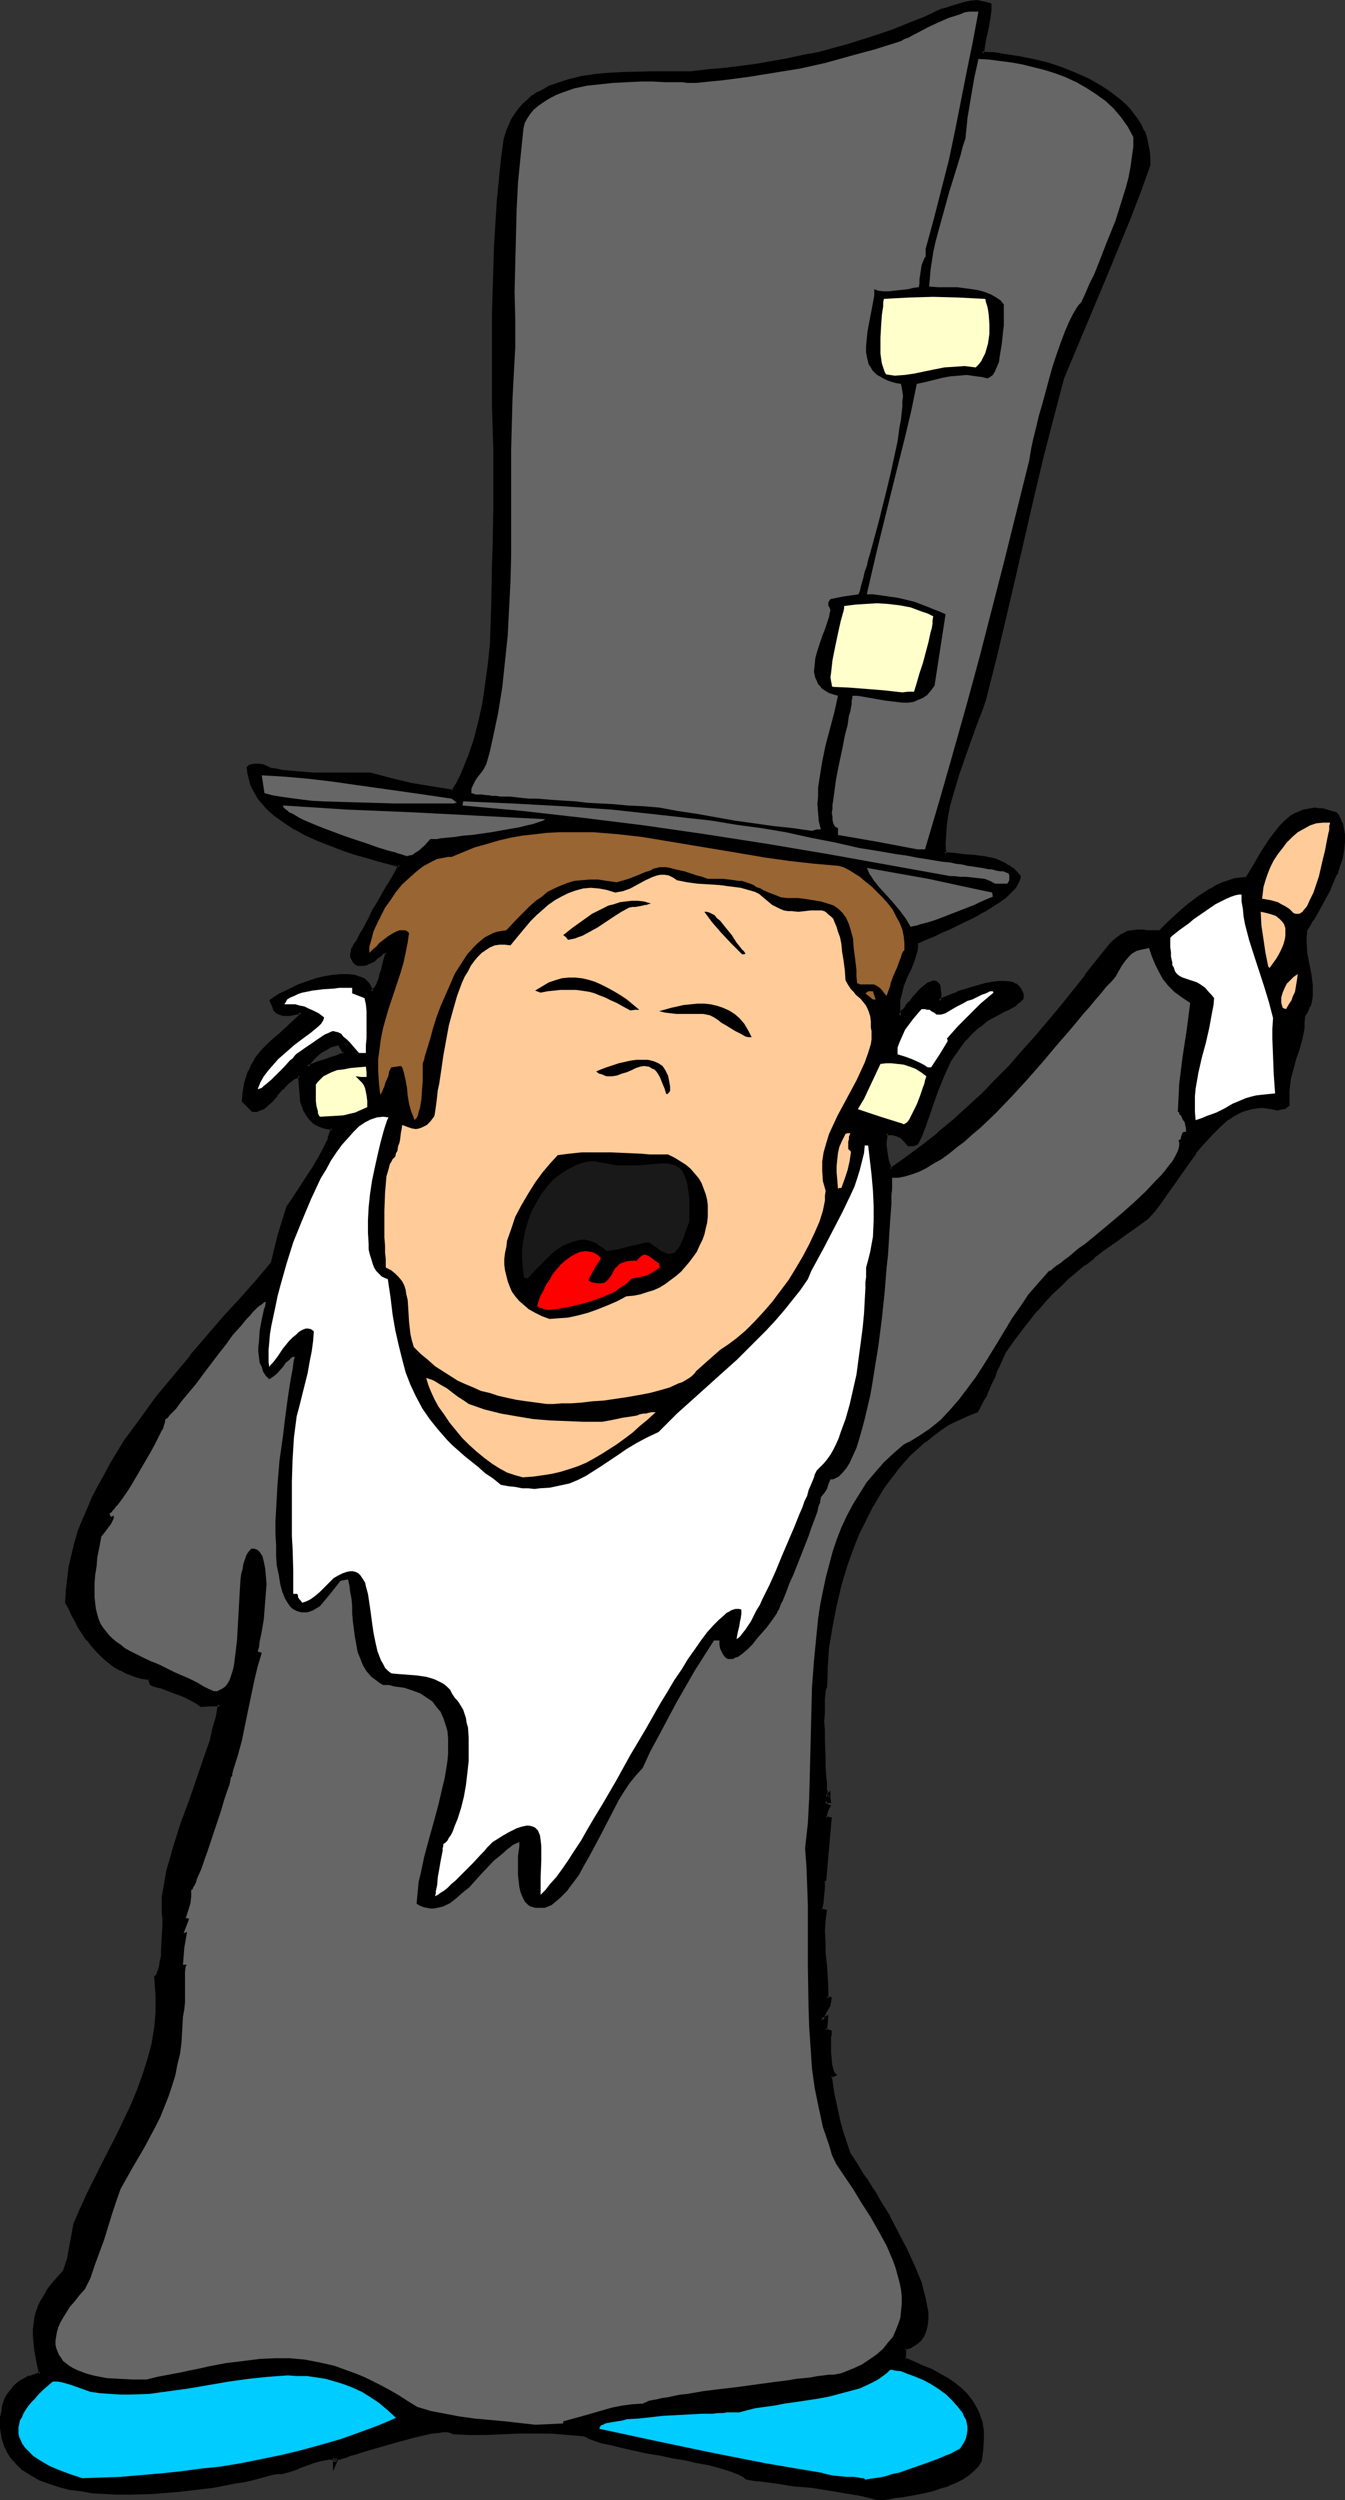 <?xml version="1.0" encoding="UTF-8" standalone="no"?>
<svg
   version="1.0"
   width="83.916mm"
   height="155.925mm"
   id="svg43"
   sodipodi:docname="Actor - Child 2.wmf"
   xmlns:inkscape="http://www.inkscape.org/namespaces/inkscape"
   xmlns:sodipodi="http://sodipodi.sourceforge.net/DTD/sodipodi-0.dtd"
   xmlns="http://www.w3.org/2000/svg"
   xmlns:svg="http://www.w3.org/2000/svg">
  <rect width="100%" height="100%" fill="#333333" stroke="none"/>
  <sodipodi:namedview
     id="namedview43"
     pagecolor="#ffffff"
     bordercolor="#000000"
     borderopacity="0.25"
     inkscape:showpageshadow="2"
     inkscape:pageopacity="0.0"
     inkscape:pagecheckerboard="0"
     inkscape:deskcolor="#d1d1d1"
     inkscape:document-units="mm" />
  <defs
     id="defs1">
    <pattern
       id="WMFhbasepattern"
       patternUnits="userSpaceOnUse"
       width="6"
       height="6"
       x="0"
       y="0" />
  </defs>
  <path
     style="fill:#000000;fill-opacity:1;fill-rule:evenodd;stroke:none"
     d="m 72.383,251.436 1.454,-0.485 1.293,-0.323 1.131,-0.323 0.808,-0.323 0.808,-0.323 0.808,-0.162 0.485,-0.323 0.485,-0.162 0.646,-0.162 0.485,-0.323 0.646,-0.323 -1.454,-2.101 h -0.969 l -1.131,0.485 -1.131,0.646 -1.131,0.646 -1.131,0.97 -0.808,0.808 -0.808,0.97 z m 134.426,337.402 -3.555,-0.808 -3.878,-0.808 -4.039,-0.646 -4.039,-0.485 -4.039,-0.485 -4.039,-0.485 -3.716,-0.485 -1.777,-0.162 -1.616,-0.323 -0.485,-0.485 -0.646,-0.323 -0.646,-0.323 -0.808,-0.323 -0.808,-0.323 -0.969,-0.485 -2.262,-0.485 -2.424,-0.646 -2.747,-0.646 -2.747,-0.485 -2.908,-0.646 -3.07,-0.485 -2.908,-0.646 -2.908,-0.485 -2.908,-0.646 -2.585,-0.646 -2.585,-0.646 -2.1,-0.808 -0.969,-0.323 -0.808,-0.323 -3.878,-0.485 -3.878,-0.162 -3.878,-0.162 -4.039,0.162 h -3.878 l -1.939,0.162 h -1.939 l -3.878,0.162 -3.555,-0.162 -0.323,-0.323 h -0.485 l -0.485,-0.162 h -0.646 -0.646 -0.808 l -1.777,0.323 -2.1,0.323 -2.1,0.485 -4.686,1.293 -4.686,1.454 -2.262,0.646 -1.939,0.485 -1.616,0.646 -0.808,0.162 -0.646,0.323 -0.485,0.162 h -0.485 l -0.323,0.162 h -0.323 l -0.162,0.485 -0.162,0.323 v -0.323 l 0.162,-0.485 -0.808,-0.162 -0.969,0.162 -1.616,0.162 -1.939,0.646 -1.777,0.646 -1.777,0.646 -1.939,0.646 -1.939,0.485 -0.969,0.162 h -0.969 l -1.454,0.485 -1.616,0.485 -1.939,0.323 -1.939,0.485 -2.262,0.485 -2.424,0.485 -2.585,0.323 -2.585,0.485 -5.655,0.646 -5.817,0.323 -5.817,0.323 h -2.908 l -2.908,-0.323 -2.747,-0.162 -2.747,-0.323 -2.585,-0.485 -2.585,-0.646 -2.262,-0.646 -2.1,-0.97 -2.1,-0.97 -1.777,-1.131 -1.454,-1.454 -1.454,-1.454 -0.969,-1.778 -0.485,-0.97 -0.323,-0.97 -0.323,-0.97 -0.162,-1.131 v -1.131 -1.131 -1.293 l 0.162,-1.293 0.323,-1.293 0.323,-1.454 0.485,-0.808 0.485,-0.808 0.485,-0.646 0.485,-0.485 0.646,-0.808 0.808,-0.646 0.808,-0.485 0.969,-0.485 0.646,-0.162 0.646,-0.323 0.808,-0.162 0.969,-0.323 -0.323,-2.101 -0.485,-1.939 -0.162,-1.778 -0.323,-1.616 v -1.454 -1.454 -1.454 l 0.162,-1.293 0.485,-1.293 0.323,-1.454 0.646,-1.293 0.808,-1.293 0.808,-1.293 1.131,-1.454 1.293,-1.454 1.454,-1.616 0.485,-1.454 0.323,-1.454 0.646,-2.747 0.323,-2.585 0.485,-2.747 1.616,-3.717 1.616,-3.555 3.555,-7.11 3.555,-6.948 1.616,-3.393 1.777,-3.393 1.293,-3.555 1.454,-3.555 1.131,-3.555 0.808,-3.717 0.646,-3.717 0.323,-1.939 v -1.939 l 0.162,-1.939 v -2.101 l -0.162,-2.101 -0.162,-2.101 0.323,-0.485 0.485,-0.97 0.162,-0.97 0.323,-1.131 0.162,-1.454 0.162,-1.293 0.162,-3.07 v -2.909 -1.454 -1.454 -1.131 -0.97 -1.454 l 0.323,-2.909 0.646,-2.909 0.646,-2.909 0.808,-2.747 1.777,-5.656 2.1,-5.656 2.1,-5.656 1.777,-5.656 0.969,-2.747 0.808,-2.909 0.646,-2.909 0.646,-2.747 h -2.262 l -2.262,0.162 -0.323,-0.485 -0.646,-0.323 -1.454,-0.808 -1.616,-0.808 -1.777,-0.808 -1.777,-0.646 -1.616,-0.485 -0.808,-0.323 -0.646,-0.162 -0.485,-0.162 h -0.485 l -0.162,-0.808 -0.323,-0.646 -1.777,-0.162 -1.616,-0.485 -1.777,-0.646 -1.454,-0.808 -1.454,-0.97 -1.454,-0.97 -1.293,-1.131 -1.293,-1.293 -1.293,-1.293 -1.131,-1.454 -0.969,-1.454 -0.969,-1.454 -0.808,-1.454 -0.808,-1.454 -0.646,-1.454 -0.646,-1.454 0.162,-2.747 0.162,-2.747 0.485,-2.747 0.485,-2.747 0.808,-2.585 0.808,-2.909 0.969,-2.585 1.131,-2.747 1.293,-2.747 1.293,-2.747 1.454,-2.585 1.454,-2.747 3.231,-5.171 3.716,-5.171 3.716,-5.171 3.878,-4.848 4.039,-4.848 4.039,-4.686 4.039,-4.525 1.939,-2.262 1.939,-2.101 3.716,-4.201 3.555,-4.04 1.777,-6.625 1.939,-6.787 1.454,-2.101 1.454,-2.262 3.07,-4.686 1.454,-2.424 1.293,-2.424 1.131,-2.262 0.808,-2.424 -1.454,-0.162 -1.131,-0.323 -0.969,-0.485 -0.969,-0.485 -0.808,-0.646 -0.485,-0.808 -0.485,-0.808 -0.485,-0.808 -0.323,-0.97 -0.162,-0.97 -0.323,-1.939 -0.162,-2.101 -0.162,-1.939 -0.808,0.323 -0.646,0.323 -0.808,0.485 -0.646,0.646 -1.293,1.293 -1.131,1.454 -1.293,1.293 -1.293,1.293 -0.646,0.323 -0.808,0.485 -0.808,0.162 -0.808,0.162 -1.131,-1.131 -1.131,-1.131 0.162,-2.101 0.485,-1.778 0.323,-1.616 0.646,-1.454 0.646,-1.293 0.646,-1.293 0.808,-1.131 0.969,-1.131 1.939,-1.939 2.1,-1.939 2.424,-2.101 2.262,-2.262 0.162,-0.485 0.162,-0.323 -1.131,0.162 -0.808,0.162 h -0.808 -0.646 -0.969 l -0.808,-0.162 -0.646,-0.323 -0.323,-0.646 -0.485,-0.808 -0.485,-1.131 0.969,-0.646 1.131,-0.808 1.454,-0.646 1.616,-0.808 1.616,-0.646 1.939,-0.808 1.939,-0.485 1.939,-0.485 1.939,-0.323 1.777,-0.162 h 1.777 l 1.616,0.162 0.646,0.162 0.646,0.162 0.646,0.485 0.485,0.323 0.646,0.485 0.323,0.646 0.323,0.646 0.323,0.646 0.323,-0.323 0.323,-0.323 0.323,-0.485 0.323,-0.485 0.485,-1.293 0.485,-1.454 0.162,-0.646 0.162,-0.808 0.485,-1.454 0.162,-0.646 v -0.485 l 0.162,-0.485 0.162,-0.323 -0.485,-0.162 -0.485,-0.162 -0.969,1.131 -0.969,0.808 -0.969,0.485 -0.969,0.323 -0.808,0.323 h -0.646 l -0.646,-0.162 -0.485,-0.162 -0.323,-0.485 -0.323,-0.485 -0.162,-0.485 v -0.646 -0.646 l 0.323,-0.808 0.323,-0.808 0.646,-0.808 0.808,-1.616 0.808,-1.293 0.646,-1.293 0.646,-1.131 0.485,-1.131 0.646,-0.97 0.969,-1.778 0.969,-1.778 1.131,-1.778 0.646,-1.131 0.646,-1.131 0.808,-1.454 0.808,-1.454 -2.424,-0.485 -2.585,-0.646 -2.585,-0.808 -2.908,-0.97 -2.908,-0.808 -2.908,-1.131 -2.908,-1.131 -2.908,-1.293 -2.585,-1.454 -2.585,-1.616 -2.262,-1.616 -0.969,-0.97 -0.969,-0.97 -0.969,-0.97 -0.808,-0.97 -0.646,-1.131 -0.646,-1.131 -0.485,-1.131 -0.323,-1.131 -0.323,-1.293 v -1.293 l 0.162,-0.323 0.323,-0.162 h 0.969 0.969 0.969 l 0.323,0.162 0.323,0.323 0.969,0.323 1.293,0.323 1.616,0.323 1.616,0.162 1.777,0.162 4.039,0.162 4.201,0.162 h 9.209 l 4.686,1.293 4.686,0.97 5.009,0.808 5.17,0.808 0.969,-1.778 0.969,-1.939 0.808,-1.939 0.808,-2.101 1.454,-4.201 1.131,-4.201 0.969,-4.525 0.808,-4.525 0.485,-4.686 0.485,-4.525 0.323,-4.848 0.162,-4.686 0.162,-9.211 v -4.525 l 0.162,-4.363 v -4.363 l 0.162,-4.201 -0.162,-4.848 v -5.171 L 116.492,95.5 V 84.835 74.009 l 0.162,-10.665 0.162,-5.333 0.323,-5.171 0.485,-5.171 0.323,-5.009 0.646,-5.009 0.646,-4.686 0.485,-1.778 0.485,-1.454 0.808,-1.454 0.646,-1.293 0.969,-1.131 0.969,-1.131 0.969,-0.97 1.131,-0.97 1.293,-0.808 1.293,-0.646 1.293,-0.646 1.454,-0.646 2.908,-0.97 3.07,-0.646 3.393,-0.485 3.231,-0.323 3.393,-0.323 6.624,-0.162 3.231,0.162 h 3.07 l 2.908,-0.162 4.039,-0.323 3.878,-0.485 3.878,-0.485 3.716,-0.485 7.432,-1.293 3.555,-0.646 3.555,-0.808 3.716,-0.97 3.555,-0.97 3.555,-0.97 3.555,-1.293 3.716,-1.131 3.555,-1.454 3.716,-1.616 3.716,-1.616 1.293,-0.485 1.293,-0.323 2.747,-0.97 1.454,-0.162 1.616,-0.162 1.454,0.162 1.616,0.485 -0.162,1.131 -0.162,1.454 -0.485,2.747 -0.646,3.07 -0.485,3.07 h 1.293 l 1.454,0.162 2.908,0.323 3.07,0.485 3.393,0.646 3.231,0.97 3.393,0.97 3.231,1.293 3.231,1.616 3.07,1.616 1.293,0.97 1.454,0.97 1.293,0.97 1.131,1.131 1.131,1.131 0.969,1.131 0.969,1.293 0.808,1.293 0.646,1.454 0.485,1.454 0.485,1.454 0.323,1.616 v 1.616 1.778 l -2.262,6.14 -2.262,6.302 -5.17,12.604 -10.502,25.047 -2.585,9.372 -2.262,9.211 -2.424,9.534 -2.1,9.534 -2.262,9.534 -2.262,9.534 -2.262,9.534 -2.424,9.534 -0.646,2.101 -0.808,1.939 -0.646,2.101 -0.969,2.262 -1.616,4.525 -1.616,4.686 -1.454,4.848 -0.485,2.424 -0.485,2.262 -0.323,2.424 -0.323,2.262 v 2.424 2.262 l 2.262,0.162 2.262,0.162 2.424,0.162 2.424,0.323 2.424,0.646 1.131,0.323 1.131,0.485 0.969,0.646 0.969,0.646 0.969,0.808 0.808,0.97 -0.162,0.485 -0.323,0.646 -0.646,1.131 -1.131,1.131 -1.293,1.293 -1.616,1.131 -1.616,1.131 -1.939,1.131 -1.939,0.97 -4.039,2.101 -1.939,0.97 -1.939,0.808 -1.616,0.808 -1.616,0.646 -0.808,0.323 -0.646,0.323 -0.969,0.485 -0.162,0.97 -0.162,1.131 -0.485,1.939 -0.808,1.939 -0.969,2.101 -0.808,2.101 -0.646,2.101 -0.162,1.293 -0.162,1.131 0.162,1.293 0.162,1.293 0.162,-0.162 0.323,-0.485 0.485,-0.646 0.808,-0.97 0.646,-0.97 0.969,-0.97 1.777,-1.939 0.969,-0.808 0.808,-0.646 0.808,-0.323 h 0.323 0.323 l 0.323,0.162 0.162,0.162 0.162,0.485 0.162,0.323 0.162,0.646 v 0.808 0.808 0.97 l 0.808,-0.323 0.969,-0.485 1.293,-0.323 1.293,-0.646 1.616,-0.646 1.616,-0.485 3.393,-0.97 1.616,-0.323 1.616,-0.162 h 1.454 l 1.131,0.323 0.646,0.162 0.485,0.162 0.485,0.323 0.323,0.485 0.323,0.485 0.323,0.485 v 0.646 l 0.162,0.646 -0.969,0.808 -0.969,0.808 -2.1,1.131 -4.201,2.262 -2.1,1.616 -1.777,1.454 -1.454,1.616 -1.293,1.616 -1.131,1.616 -1.131,1.778 -0.808,1.616 -0.808,1.939 -1.454,3.555 -1.293,3.878 -1.616,4.04 -0.808,2.101 -0.969,2.262 -0.485,0.162 -0.323,0.162 -0.323,0.162 h -0.646 l -0.808,-0.97 -0.646,-0.646 -0.646,-0.485 -0.646,-0.162 -0.485,-0.162 -0.646,-0.162 -0.808,-0.162 h -0.808 l -0.162,1.939 v 0.97 1.131 l 0.162,1.131 0.323,1.131 0.323,1.131 0.485,1.131 3.878,-2.747 3.878,-2.747 3.555,-2.909 3.555,-2.909 3.555,-3.232 3.231,-3.07 3.231,-3.393 3.231,-3.393 3.231,-3.393 3.07,-3.393 5.978,-7.11 5.655,-7.272 5.817,-7.272 0.808,-0.808 0.808,-0.646 1.293,-0.97 1.131,-0.485 1.131,-0.323 h 1.131 1.293 0.969 0.808 0.969 1.131 l 2.1,-1.939 2.424,-2.101 2.424,-2.101 2.585,-1.939 2.747,-1.778 1.293,-0.646 1.454,-0.646 1.454,-0.646 1.293,-0.323 1.454,-0.323 h 1.454 l 0.808,-1.454 0.969,-1.454 1.939,-3.232 1.939,-3.07 1.131,-1.616 1.131,-1.293 1.293,-1.293 1.293,-0.97 1.454,-0.97 1.454,-0.646 0.808,-0.162 0.808,-0.162 h 0.969 0.969 l 0.808,0.162 0.969,0.162 1.131,0.323 0.969,0.485 0.485,0.646 0.485,0.808 0.323,0.808 0.323,0.808 0.162,1.616 0.162,1.778 -0.162,1.778 -0.485,1.939 -0.485,1.939 -0.808,1.939 -1.777,3.878 -1.777,3.555 -0.969,1.778 -0.969,1.454 -0.808,1.454 -0.808,1.293 -0.162,1.454 v 1.131 l 0.323,2.747 0.323,2.424 0.646,2.585 0.323,2.424 v 1.293 l -0.162,1.131 -0.162,1.293 -0.323,1.131 -0.485,1.293 -0.808,1.131 v 1.454 l -0.162,1.293 -0.485,2.424 -0.646,2.424 -0.808,2.262 -0.646,2.424 -0.485,2.585 -0.323,1.293 v 1.454 l -0.162,1.616 0.162,1.778 -0.323,0.162 -0.323,0.162 -0.323,0.162 h -0.323 l -0.485,0.162 -0.808,0.162 -1.293,-0.323 -1.131,-0.162 h -1.293 -1.131 l -1.293,0.162 -1.131,0.323 -1.131,0.485 -2.262,1.131 -0.969,0.808 -2.1,1.616 -1.939,1.939 -1.939,2.101 -1.777,2.262 -1.777,2.424 -3.393,4.848 -1.616,2.262 -1.616,2.262 -1.293,1.939 -1.454,1.616 -2.908,2.101 -2.747,1.939 -1.293,0.97 -1.293,0.808 -2.424,1.778 -2.262,1.778 -2.1,1.616 -1.939,1.616 -2.1,1.616 -1.777,1.778 -1.777,1.939 -1.939,1.778 -1.777,2.101 -1.777,2.101 -1.939,2.424 -1.777,2.585 -2.1,2.747 -0.646,1.778 -0.646,1.454 -0.646,1.293 -0.485,1.131 -0.323,0.97 -0.485,0.97 -0.323,0.808 -0.323,0.646 -0.485,1.293 -0.646,0.97 -0.646,1.293 -0.485,0.646 -0.323,0.646 -2.262,0.808 -2.1,1.131 -2.1,0.97 -2.1,1.293 -1.777,1.293 -1.939,1.454 -1.777,1.616 -1.777,1.616 -1.616,1.939 -1.454,1.778 -1.616,1.939 -1.454,2.101 -1.293,2.101 -1.293,2.101 -1.131,2.262 -1.293,2.262 -0.969,2.262 -0.969,2.424 -1.777,4.848 -1.454,4.848 -1.293,5.009 -0.969,4.848 -0.646,4.848 -0.485,4.848 v 2.262 2.262 l -0.162,0.162 -0.162,0.323 v 0.323 0.485 l -0.162,1.293 -0.162,1.616 v 1.778 2.101 2.101 2.262 l 0.162,4.363 0.162,2.101 v 2.101 l 0.162,1.616 0.162,1.454 v 0.646 0.485 l 0.162,0.485 v 0.323 l 0.485,-0.646 v 0.646 l 0.162,0.808 h -0.969 v 0.808 l 0.969,0.485 -0.323,0.485 -0.162,0.323 -0.323,0.646 v 0.485 l -0.162,0.646 0.646,0.323 h 0.646 l -0.646,7.11 -0.646,7.272 -0.323,0.162 h -0.162 l 0.162,1.778 -0.162,1.616 -0.323,1.616 v 0.97 l -0.162,0.97 0.969,0.323 -0.162,2.101 -0.162,2.585 v 2.424 l 0.162,2.747 0.162,2.747 0.162,2.585 0.162,2.747 v 2.585 h 0.969 l -0.162,0.808 -0.323,0.808 -0.485,1.131 -0.323,0.485 -0.323,0.646 -0.323,0.646 -0.162,0.646 0.485,-0.323 0.646,-0.323 -0.162,1.454 -0.162,1.616 1.293,0.162 -0.162,0.323 v 0.323 0.646 l -0.162,0.485 v 3.232 l 0.162,1.778 0.162,1.454 0.162,0.646 0.162,0.646 0.323,0.323 0.162,0.323 -0.485,0.162 -0.323,0.323 0.646,4.201 0.969,4.525 0.485,2.262 0.646,2.262 0.646,2.424 0.808,2.424 0.323,0.323 0.323,0.646 0.646,0.808 0.646,0.97 0.646,1.131 0.808,1.293 0.969,1.454 0.969,1.454 0.969,1.616 0.969,1.778 2.1,3.555 2.1,3.717 2.1,4.04 1.777,3.878 0.808,1.939 0.646,1.939 0.646,1.778 0.485,1.939 0.323,1.616 0.162,1.616 v 1.616 1.454 l -0.323,1.293 -0.485,1.131 -0.808,0.97 -0.808,0.808 -1.293,0.646 -1.293,0.485 -0.162,2.747 2.262,0.808 2.1,0.97 2.1,0.97 1.939,0.97 1.777,0.97 1.616,1.131 1.454,1.293 1.293,1.293 1.131,1.293 0.969,1.616 0.646,1.616 0.646,1.778 0.323,2.101 0.162,2.101 -0.162,2.424 -0.323,2.585 -0.808,1.131 -0.969,0.97 -1.293,0.97 -1.293,0.97 -1.616,0.646 -1.777,0.808 -1.616,0.646 -1.939,0.485 -3.716,0.97 -3.555,0.485 -1.616,0.323 -1.616,0.162 -1.454,0.162 z"
     id="path1" />
  <path
     style="fill:#000000;fill-opacity:1;fill-rule:evenodd;stroke:none"
     d="m 71.575,252.082 2.424,-0.646 1.293,-0.485 0.969,-0.323 0.969,-0.323 0.808,-0.323 1.293,-0.323 0.485,-0.162 v 0 l 0.646,-0.323 v 0 l 0.485,-0.162 0.969,-0.808 -1.777,-2.585 -1.293,0.162 -1.131,0.323 v 0.162 l -1.131,0.485 h -0.162 l -1.131,0.808 v 0 l -0.969,0.97 v 0 l -0.969,0.808 -0.162,0.162 -0.646,0.808 v 0.162 l -0.969,1.616 1.293,-0.485 0.323,-0.808 v 0 l 0.808,-0.97 -0.162,0.162 0.969,-0.97 v 0 l 0.969,-0.808 v 0 l 1.131,-0.646 v 0 l 1.131,-0.646 h -0.162 l 1.293,-0.323 h -0.162 l 0.969,-0.162 -0.323,-0.162 1.293,2.101 0.162,-0.485 -0.485,0.485 v -0.162 l -0.485,0.162 v 0 l -0.646,0.323 v 0 l -0.485,0.162 -1.131,0.323 -0.808,0.323 -0.969,0.323 -1.131,0.323 -1.131,0.485 -1.454,0.485 0.485,0.485 z"
     id="path2" />
  <path
     style="fill:#000000;fill-opacity:1;fill-rule:evenodd;stroke:none"
     d="m 206.809,588.515 h 0.162 l -3.716,-0.97 v 0 l -3.878,-0.646 -4.039,-0.646 -4.039,-0.646 -4.039,-0.323 -3.878,-0.646 -3.716,-0.485 -1.777,-0.162 -1.777,-0.323 0.323,0.162 -0.646,-0.485 -0.485,-0.323 h -0.162 l -0.646,-0.323 -0.808,-0.323 -0.808,-0.485 v 0 l -0.969,-0.323 -2.262,-0.646 -2.424,-0.646 v 0 l -2.747,-0.485 -2.908,-0.646 -2.908,-0.485 -2.908,-0.646 -3.07,-0.485 -2.908,-0.646 v 0 l -2.747,-0.646 -2.747,-0.646 -2.424,-0.646 -2.1,-0.646 -0.969,-0.323 h 0.162 l -0.969,-0.485 -3.878,-0.323 h -0.162 l -3.878,-0.323 h -3.878 -4.039 l -7.755,0.323 h -3.878 l -3.555,-0.162 0.162,0.162 -0.323,-0.323 -0.485,-0.162 -0.485,-0.162 h -0.162 -0.646 -0.808 l -0.808,0.162 -1.777,0.162 -1.939,0.485 -2.262,0.485 v 0 l -4.686,1.131 -4.686,1.454 -2.1,0.646 -1.939,0.646 -1.777,0.485 -0.808,0.323 -0.646,0.162 -0.485,0.162 -0.485,0.162 h 0.162 -0.323 -0.162 l -0.323,0.162 -0.323,0.646 h -0.162 l -0.162,0.485 h 0.808 v -0.323 0 l 0.323,-0.808 -1.293,-0.162 h -0.969 v 0 l -1.777,0.323 -1.777,0.485 -1.939,0.646 v 0.162 l -1.939,0.646 h 0.162 l -1.939,0.646 -1.939,0.485 h 0.162 -1.131 0.162 l -1.131,0.162 -1.454,0.323 -1.616,0.485 -1.777,0.485 -2.1,0.485 v 0 l -2.262,0.323 -2.262,0.485 -2.585,0.485 -2.747,0.323 -5.493,0.646 v 0 l -5.817,0.485 -5.817,0.162 h -2.908 l -2.908,-0.162 h 0.162 l -2.908,-0.162 -2.747,-0.485 -2.585,-0.323 h 0.162 l -2.585,-0.646 -2.262,-0.808 v 0 l -2.1,-0.808 v 0 l -2.1,-0.97 h 0.162 l -1.777,-1.131 v 0 l -1.616,-1.454 -1.293,-1.454 v 0 l -0.969,-1.616 v 0 l -0.323,-0.97 v 0.162 l -0.323,-0.97 -0.323,-1.131 v 0.162 l -0.162,-1.131 -0.162,-1.131 v 0 -1.131 l 0.162,-1.293 v 0.162 l 0.162,-1.293 0.162,-1.454 v 0.162 l 0.323,-1.454 v 0.162 l 0.485,-0.97 0.646,-0.646 0.323,-0.646 0.485,-0.646 v 0.162 l 0.646,-0.97 0.808,-0.646 -0.162,0.162 0.808,-0.485 0.969,-0.485 v 0 l 0.646,-0.162 v 0 l 0.808,-0.323 -0.162,0.162 0.808,-0.323 1.293,-0.485 -0.485,-2.262 -0.323,-1.939 -0.323,-1.778 -0.162,-1.616 -0.162,-1.616 v 0.162 -1.454 0 l 0.162,-1.293 0.162,-1.454 v 0.162 l 0.323,-1.454 0.485,-1.293 v 0.162 l 0.646,-1.454 0.646,-1.293 v 0 l 0.969,-1.293 0.969,-1.454 v 0 l 1.293,-1.454 v 0 l 1.454,-1.616 0.485,-1.616 0.485,-1.454 v 0 l 0.485,-2.747 0.485,-2.585 0.485,-2.747 v 0.162 l 1.454,-3.717 1.777,-3.555 3.393,-7.11 3.555,-6.948 1.777,-3.393 1.616,-3.393 1.454,-3.555 v 0 l 1.293,-3.555 1.131,-3.555 0.969,-3.717 v 0 l 0.646,-3.878 0.162,-1.939 v 0 l 0.162,-1.939 v -1.939 -2.101 l -0.162,-2.101 v 0 l -0.162,-2.101 -0.162,0.323 0.646,-0.646 0.323,-0.97 v 0 l 0.323,-0.97 v 0 l 0.162,-1.293 0.323,-1.293 v -1.454 0 l 0.162,-3.07 0.162,-2.909 v -1.454 l -0.162,-1.454 v -1.131 -0.97 -1.454 0 l 0.485,-2.909 0.485,-2.909 v 0.162 l 0.808,-2.909 0.808,-2.747 1.777,-5.656 2.1,-5.817 1.939,-5.494 1.939,-5.656 0.969,-2.909 0.646,-2.747 0.808,-2.909 v 0 l 0.646,-3.393 h -2.908 l -2.1,0.162 0.323,0.162 -0.485,-0.485 v 0 l -0.485,-0.323 h -0.162 l -1.454,-0.808 -1.616,-0.808 -1.777,-0.808 v 0 l -2.1,0.162 1.777,0.646 v 0 l 1.777,0.646 1.616,0.808 1.454,0.808 v 0 l 0.485,0.323 v 0 l 0.646,0.485 2.262,-0.162 v 0 h 2.262 l -0.485,-0.485 -0.485,2.909 v 0 l -0.808,2.747 -0.646,2.909 -0.969,2.747 -1.939,5.656 -1.939,5.656 -2.1,5.656 -1.777,5.656 -0.808,2.909 -0.808,2.747 v 0.162 l -0.485,2.909 -0.485,2.747 v 0.162 1.454 0.97 1.131 l 0.162,1.454 v 1.454 l -0.162,2.909 -0.162,3.07 v -0.162 1.454 l -0.323,1.293 -0.162,1.293 v -0.162 l -0.323,1.131 v -0.162 l -0.323,0.97 0.162,-0.162 -0.646,0.646 0.162,2.262 v 0 l 0.162,2.101 v 2.101 1.939 l -0.162,1.939 v 0 l -0.162,1.778 -0.646,3.878 v 0 l -0.969,3.555 -1.131,3.555 -1.293,3.555 v 0 l -1.454,3.555 -1.616,3.393 -1.616,3.393 -3.555,6.948 -3.555,7.11 -1.616,3.555 -1.616,3.717 -0.485,2.747 -0.485,2.585 -0.485,2.747 v 0 l -0.485,1.454 -0.485,1.454 0.162,-0.162 -1.454,1.616 v 0 l -1.293,1.454 v 0 l -1.131,1.454 -0.808,1.454 v 0 l -0.808,1.293 -0.646,1.293 v 0.162 l -0.485,1.293 -0.323,1.293 v 0.162 l -0.162,1.293 -0.162,1.293 v 0.162 1.454 0 l 0.162,1.616 0.162,1.616 0.323,1.778 0.323,1.778 0.485,2.101 0.323,-0.485 -0.969,0.323 -0.808,0.323 H 7.594 l -0.646,0.323 v -0.162 l -0.485,0.162 -0.162,0.162 -0.969,0.485 -0.808,0.485 -0.808,0.646 -0.808,0.808 v 0.162 l -0.485,0.485 -0.485,0.646 -0.485,0.646 -0.485,0.97 -0.485,1.454 v 0 L 0.323,568.478 0,569.77 v 0 1.293 1.131 0.162 l 0.162,1.131 0.162,0.97 v 0.162 l 0.323,0.97 0.323,0.97 v 0.162 l 0.485,0.808 v 0.162 l 0.969,1.616 1.454,1.616 1.454,1.454 h 0.162 l 1.777,1.131 v 0 l 1.939,1.131 v 0 l 2.262,0.808 v 0 l 2.424,0.808 2.424,0.646 v 0 l 2.747,0.323 2.585,0.485 2.908,0.162 v 0 l 2.908,0.162 h 2.908 l 5.817,-0.162 5.817,-0.485 h 0.162 l 5.493,-0.646 2.747,-0.323 2.424,-0.485 2.424,-0.485 2.262,-0.323 v 0 l 2.1,-0.485 1.777,-0.485 1.777,-0.485 1.293,-0.323 v 0 l 0.969,-0.162 v 0 h 0.969 0.162 l 1.777,-0.485 1.939,-0.646 0.162,-0.162 1.777,-0.646 v 0 l 1.777,-0.646 1.777,-0.485 v 0 l 1.777,-0.323 h -0.162 0.969 -0.162 l 0.808,0.162 -0.323,-0.646 -0.162,0.485 v 2.747 l 1.131,-2.585 -0.162,0.162 0.323,-0.485 -0.323,0.323 0.323,-0.162 h -0.162 0.323 0.162 l 0.485,-0.162 0.485,-0.162 0.646,-0.162 0.646,-0.323 1.777,-0.485 1.939,-0.646 2.262,-0.646 4.524,-1.293 4.686,-1.293 v 0 l 2.1,-0.485 2.1,-0.485 1.777,-0.162 0.808,-0.162 h 0.646 v 0 h 0.646 -0.162 l 0.646,0.162 0.323,0.162 -0.162,-0.162 0.485,0.323 3.716,0.162 h 3.878 l 7.755,-0.323 h 4.039 3.878 l 3.878,0.323 v 0 l 3.878,0.323 h -0.162 l 0.808,0.323 0.162,0.162 0.808,0.323 2.262,0.808 2.424,0.485 2.585,0.646 2.908,0.646 v 0 l 2.908,0.646 3.07,0.485 2.908,0.646 3.07,0.485 2.747,0.646 2.747,0.485 v 0 l 2.424,0.646 2.1,0.646 0.969,0.323 v 0 l 0.808,0.323 0.808,0.323 0.646,0.323 v 0 l 0.646,0.323 h -0.162 l 0.646,0.485 1.777,0.323 1.777,0.162 3.716,0.485 3.878,0.646 4.201,0.323 4.039,0.646 3.878,0.646 3.878,0.646 v 0 l 3.716,0.97 z"
     id="path3" />
  <path
     style="fill:#000000;fill-opacity:1;fill-rule:evenodd;stroke:none"
     d="m 41.685,398.484 -1.777,-0.646 v 0 l -1.777,-0.646 -0.646,-0.162 -0.646,-0.162 v 0 l -0.646,-0.162 v 0 l -0.323,-0.162 0.323,0.323 -0.323,-0.808 -0.323,-0.808 -2.1,-0.323 h 0.162 l -1.777,-0.485 -1.616,-0.646 v 0.162 l -1.454,-0.808 v 0 l -1.454,-0.97 -1.454,-0.97 h 0.162 l -1.454,-1.131 -1.293,-1.293 -1.131,-1.293 v 0 l -1.131,-1.293 v 0 l -0.969,-1.454 -0.969,-1.454 -0.808,-1.616 v 0.162 l -0.808,-1.454 -0.646,-1.454 -0.646,-1.454 v 0.162 l 0.162,-2.747 v 0.162 l 0.323,-2.747 0.323,-2.747 0.646,-2.747 v 0 l 0.646,-2.747 0.808,-2.747 v 0 l 1.131,-2.585 h -0.162 l 1.131,-2.747 1.293,-2.747 1.293,-2.747 1.454,-2.585 1.454,-2.585 v 0 l 3.393,-5.333 3.555,-5.171 3.716,-5.009 v 0 l 3.878,-5.009 4.039,-4.848 v 0.162 l 4.039,-4.686 4.039,-4.686 1.939,-2.101 1.939,-2.101 3.716,-4.363 3.555,-4.04 1.939,-6.787 1.777,-6.625 v 0.162 l 1.454,-2.101 1.616,-2.262 3.07,-4.848 v 0 l 1.293,-2.424 1.293,-2.424 1.131,-2.262 v -0.162 l 0.969,-2.747 -1.939,-0.323 h 0.162 l -1.131,-0.323 v 0.162 l -0.969,-0.485 v 0 l -0.808,-0.646 v 0.162 l -0.808,-0.646 h 0.162 l -0.646,-0.646 -0.485,-0.808 v 0 l -0.485,-0.808 h 0.162 l -0.323,-0.97 -0.323,-0.97 v 0.162 l -0.162,-2.101 -0.162,-1.939 v 0 l -0.162,-2.424 -1.293,0.323 -0.162,0.162 -0.808,0.323 -0.646,0.485 v 0 l -0.646,0.646 h -0.162 l -1.293,1.293 v 0 l -1.131,1.454 v 0 l -1.293,1.454 -1.293,1.131 0.162,-0.162 -0.808,0.485 h 0.162 l -0.808,0.485 v -0.162 l -0.646,0.323 v 0 h -0.808 l 0.323,0.162 -1.131,-1.131 -1.131,-1.131 0.162,0.323 0.162,-1.939 0.323,-1.778 v 0 l 0.485,-1.616 v 0 l 0.485,-1.454 v 0 l 0.646,-1.293 0.646,-1.293 v 0 l 0.808,-1.131 v 0 l 0.808,-0.97 2.1,-2.101 2.1,-1.778 2.424,-2.101 2.424,-2.424 v -0.485 0 l 0.323,-0.97 -1.616,0.162 -0.808,0.162 -0.808,0.162 h -0.646 v 0 h -0.969 v 0 l -0.808,-0.162 h 0.162 l -0.485,-0.323 v 0 l -0.485,-0.485 h 0.162 l -0.485,-0.808 -0.485,-1.131 -0.162,0.485 0.969,-0.646 v 0 l 1.131,-0.646 1.454,-0.808 1.616,-0.808 1.777,-0.646 h -0.162 l 1.939,-0.646 1.777,-0.646 2.1,-0.485 h -0.162 l 1.939,-0.323 1.939,-0.162 h -0.162 1.777 v 0 l 1.454,0.162 v 0 l 0.808,0.323 0.485,0.162 v 0 l 0.646,0.323 v 0 l 0.485,0.323 v 0 l 0.485,0.485 -0.162,-0.162 0.485,0.646 v 0 l 0.323,0.646 v -0.162 l 0.323,1.131 0.808,-0.485 0.485,-0.323 v 0 l 0.323,-0.485 v -0.162 l 0.323,-0.485 0.485,-1.293 h 0.162 l 0.323,-1.454 0.323,-0.808 0.162,-0.646 0.323,-1.454 0.162,-0.646 0.162,-0.485 0.162,-0.485 0.162,-0.808 -0.969,-0.323 v 0 h -0.485 l -1.293,1.131 h 0.162 l -0.969,0.808 v -0.162 l -1.131,0.646 h 0.162 l -0.969,0.323 h 0.162 l -0.808,0.162 v 0 h -0.646 0.162 l -0.646,-0.162 v 0.162 l -0.485,-0.323 h 0.162 l -0.485,-0.323 0.162,0.162 -0.323,-0.485 v 0 l -0.162,-0.485 v 0.162 -0.646 0 l 0.162,-0.646 v 0 l 0.162,-0.646 v 0 l 0.323,-0.808 v 0 l 0.646,-0.646 v -0.162 l 0.808,-1.616 0.808,-1.293 0.646,-1.293 0.646,-1.131 0.646,-1.131 0.485,-0.97 v 0.162 l 0.969,-1.778 v 0 l 0.969,-1.939 1.131,-1.778 v 0 l 0.646,-0.97 v -0.162 l 0.646,-1.131 0.808,-1.454 0.969,-1.778 -2.747,-0.808 2.1,1.454 -0.162,-0.646 -0.808,1.454 -0.808,1.454 -0.646,1.131 v 0 l -0.646,0.97 v 0 l -1.131,1.939 -0.969,1.778 v 0 l -1.131,1.778 v 0 l -0.485,0.97 -0.485,1.131 -0.646,1.131 -0.646,1.293 -0.808,1.293 -0.808,1.616 v 0 l -0.646,0.808 -0.323,0.808 h -0.162 l -0.162,0.808 v 0 l -0.162,0.808 v 0 0.646 l 0.323,0.646 0.323,0.646 0.485,0.485 0.646,0.323 h 0.646 0.808 l 0.808,-0.162 0.162,-0.162 0.808,-0.323 v 0 l 0.969,-0.485 v -0.162 l 0.969,-0.808 h 0.162 l 0.969,-0.97 -0.323,0.162 h 0.323 v 0 l 0.485,0.162 -0.323,-0.485 v 0.485 l -0.162,0.485 -0.162,0.485 -0.162,0.646 -0.323,1.293 -0.162,0.808 -0.323,0.808 -0.323,1.454 v -0.162 l -0.485,1.293 -0.323,0.485 v 0 l -0.323,0.485 v -0.162 l -0.323,0.485 v -0.162 l -0.323,0.323 0.646,0.162 -0.323,-0.808 -0.323,-0.485 v -0.162 l -0.485,-0.646 -0.485,-0.485 v 0 l -0.485,-0.485 h -0.162 l -0.646,-0.323 v 0 l -0.646,-0.162 -0.808,-0.323 -1.616,-0.162 v 0 h -1.777 v 0 l -1.939,0.162 -1.777,0.323 h -0.162 l -1.939,0.485 -1.939,0.646 -1.777,0.646 h -0.162 l -1.616,0.808 -1.616,0.808 -1.454,0.646 -1.293,0.808 v 0 l -1.131,0.808 0.646,1.454 0.323,0.97 0.646,0.646 0.646,0.323 0.969,0.323 h 0.969 0.162 0.646 l 0.646,-0.162 0.969,-0.162 0.969,-0.162 -0.485,-0.485 -0.162,0.485 v 0 0.485 l 0.162,-0.323 -2.424,2.262 -2.262,2.101 -2.262,1.939 -1.939,1.939 -0.969,1.131 v 0 l -0.808,1.131 v 0.162 l -0.808,1.293 -0.485,1.293 h -0.162 l -0.485,1.454 v 0 l -0.485,1.616 v 0.162 l -0.323,1.778 -0.162,2.262 1.131,1.131 1.293,1.293 h 1.131 l 0.808,-0.323 0.808,-0.323 v 0 l 0.646,-0.485 0.162,-0.162 1.293,-1.131 1.131,-1.293 v -0.162 l 1.293,-1.454 v 0.162 l 1.293,-1.454 v 0 l 0.646,-0.485 v 0 l 0.646,-0.485 v 0 l 0.646,-0.323 v 0 l 0.808,-0.323 -0.485,-0.323 0.162,1.939 v 0 l 0.162,2.101 0.162,2.101 v 0 l 0.323,0.97 0.323,0.808 v 0.162 l 0.485,0.808 v 0 l 0.485,0.808 0.646,0.808 0.646,0.646 0.162,0.162 0.808,0.485 v 0 l 1.131,0.485 v 0 l 1.131,0.323 H 77.069 l 1.293,0.323 -0.323,-0.485 -0.808,2.262 h 0.162 l -1.131,2.262 -1.293,2.424 -1.454,2.424 v 0 l -3.07,4.686 -1.454,2.262 -1.454,2.101 -2.1,6.787 -1.616,6.625 v -0.162 l -3.393,4.04 -3.716,4.201 -1.939,2.101 -2.1,2.262 -3.878,4.525 -4.039,4.686 v 0.162 l -4.039,4.848 -4.039,4.848 v 0 l -3.716,5.171 -3.716,5.009 -3.231,5.332 v 0 l -1.454,2.747 -1.454,2.585 -1.454,2.747 -1.131,2.747 -1.131,2.585 v 0 l -1.131,2.747 v 0.162 l -0.808,2.747 -0.646,2.747 v 0 l -0.646,2.747 -0.323,2.747 -0.323,2.747 v 0 l -0.162,2.909 0.808,1.454 0.646,1.454 0.808,1.454 v 0 l 0.808,1.616 0.969,1.454 0.969,1.454 h 0.162 l 0.969,1.293 v 0 l 1.293,1.454 1.293,1.293 1.293,1.131 v 0 l 1.454,1.131 1.454,0.808 h 0.162 l 1.454,0.808 h 0.162 l 1.616,0.646 1.616,0.485 h 0.162 l 1.777,0.323 -0.323,-0.323 0.162,0.646 0.323,0.808 0.646,0.323 v 0 l 0.646,0.162 h -0.162 l 0.646,0.162 0.808,0.162 1.616,0.646 v 0 z"
     id="path4" />
  <path
     style="fill:#000000;fill-opacity:1;fill-rule:evenodd;stroke:none"
     d="m 92.095,202.958 -2.585,-0.646 -2.747,-0.808 -2.747,-0.808 -3.07,-0.97 -2.747,-1.131 v 0.162 l -2.908,-1.131 -2.908,-1.454 -2.585,-1.454 v 0 l -2.424,-1.454 -2.262,-1.778 v 0.162 l -0.969,-0.97 -1.131,-0.97 -0.808,-0.97 v 0.162 l -0.808,-1.131 -0.646,-1.131 v 0.162 l -0.485,-1.131 -0.646,-1.131 h 0.162 l -0.323,-1.131 -0.323,-1.293 v 0 l -0.162,-1.131 -0.162,0.323 0.323,-0.323 -0.162,0.162 0.485,-0.162 h -0.162 l 0.808,-0.162 v 0 h 0.969 l 0.969,0.162 -0.162,-0.162 0.323,0.323 0.323,0.162 0.969,0.323 0.162,0.162 1.293,0.162 v 0 l 1.454,0.323 1.777,0.162 1.777,0.162 v 0 l 4.039,0.323 h 4.201 9.209 -0.162 l 4.686,1.293 4.847,1.131 v 0 l 4.847,0.808 5.493,0.808 1.131,-2.101 0.969,-1.939 0.969,-1.939 0.808,-2.101 v 0 l 1.454,-4.201 1.131,-4.201 0.969,-4.525 v 0 l 0.646,-4.686 0.646,-4.525 0.485,-4.686 v 0 l 0.162,-4.848 0.162,-4.686 0.162,-9.211 0.162,-4.525 0.162,-8.726 v -4.201 -10.019 L 116.815,95.5 V 84.835 74.009 l 0.323,-10.665 0.162,-5.333 0.323,-5.171 v 0 l 0.323,-5.171 0.485,-5.009 0.485,-4.848 0.646,-4.848 v 0 l 0.485,-1.616 0.646,-1.454 h -0.162 l 0.808,-1.454 v 0.162 l 0.646,-1.293 0.969,-1.293 v 0.162 l 0.808,-1.131 1.131,-0.97 1.131,-0.97 v 0 l 1.131,-0.808 v 0 l 1.293,-0.646 1.293,-0.646 1.454,-0.646 v 0.162 l 2.908,-0.97 3.07,-0.808 v 0 l 3.231,-0.485 3.231,-0.323 v 0 l 3.393,-0.162 6.624,-0.162 h 3.231 3.07 2.908 0.162 l 3.878,-0.485 3.878,-0.323 3.878,-0.485 3.716,-0.485 7.432,-1.293 3.716,-0.808 3.555,-0.646 v 0 l 3.555,-0.97 3.555,-0.97 3.716,-1.131 3.555,-1.131 3.555,-1.293 h 0.162 L 214.726,6.14 v 0 l 3.716,-1.616 3.716,-1.616 v 0 l 1.293,-0.323 1.293,-0.485 2.747,-0.808 v 0 l 1.454,-0.323 1.454,-0.162 h -0.162 l 1.616,0.323 h -0.162 l 1.616,0.323 -0.323,-0.323 v 1.131 0 l -0.162,1.293 -0.485,2.909 -0.646,2.909 -0.646,3.555 1.777,0.162 v 0 h 1.293 l 3.07,0.485 3.07,0.485 3.231,0.646 v 0 l 3.231,0.808 3.393,1.131 v 0 l 3.231,1.293 v -0.162 l 3.231,1.616 3.07,1.616 h -0.162 l 1.454,0.97 1.293,0.97 1.293,0.97 v 0 l 1.131,0.97 1.131,1.293 V 26.016 l 0.969,1.293 v 0 l 0.969,1.293 0.808,1.293 v 0 l 0.646,1.293 v 0 l 0.485,1.454 0.323,1.454 v 0 l 0.323,1.454 v 0 l 0.162,1.616 v 1.778 -0.162 l -2.262,6.302 -2.424,6.14 h 0.162 l -5.17,12.604 -10.502,25.047 -0.162,0.162 -2.424,9.211 -2.424,9.211 -2.262,9.534 -4.362,19.068 -2.262,9.534 -2.262,9.695 -2.424,9.534 -0.646,1.939 -0.808,1.939 -0.808,2.262 v -0.162 l -0.808,2.262 v 0 l -1.616,4.525 -1.616,4.686 -1.454,4.848 -0.646,2.424 -0.485,2.424 v 0 l -0.323,2.424 -0.162,2.262 v 0 l -0.162,2.424 0.162,2.585 2.424,0.323 2.424,0.162 2.424,0.162 2.424,0.323 v 0 l 2.262,0.485 1.131,0.485 v -0.162 l 1.131,0.485 0.969,0.646 v 0 l 0.808,0.646 v 0 l 0.969,0.808 0.808,0.97 -0.162,-0.323 -0.162,0.485 0.162,-0.162 -0.323,0.646 v 0 l -0.646,1.131 v -0.162 l -0.969,1.293 -1.454,1.131 h 0.162 l -1.616,1.131 -1.777,1.131 -1.777,1.131 v 0 l -1.939,0.97 -4.039,2.101 -1.939,0.97 -1.939,0.808 -1.616,0.808 -1.616,0.646 -0.808,0.323 -0.646,0.323 0.323,0.646 0.646,-0.323 0.808,-0.323 1.616,-0.646 1.616,-0.808 1.939,-0.808 1.939,-0.97 4.039,-1.939 1.939,-1.131 h 0.162 l 1.777,-1.131 1.777,-1.131 1.616,-1.131 v 0 l 1.293,-1.293 1.131,-1.131 0.646,-1.293 v 0 l 0.323,-0.646 0.162,-0.808 -0.969,-1.131 -0.808,-0.808 h -0.162 l -0.808,-0.646 h -0.162 l -0.969,-0.646 -1.131,-0.485 v 0 l -1.131,-0.485 -2.424,-0.485 v 0 l -2.424,-0.323 -2.424,-0.162 -2.424,-0.323 -2.262,-0.162 0.485,0.485 -0.162,-2.262 0.162,-2.424 v 0.162 l 0.162,-2.424 0.323,-2.262 v 0 l 0.485,-2.424 0.646,-2.262 1.454,-4.848 1.616,-4.686 1.616,-4.525 v 0 l 0.808,-2.262 v 0 l 0.808,-2.101 0.808,-2.101 0.646,-1.939 2.424,-9.534 2.262,-9.534 2.262,-9.695 4.362,-18.906 2.262,-9.534 2.424,-9.372 2.424,-9.211 v 0 l 10.502,-25.047 5.17,-12.604 v 0 l 2.424,-6.302 2.262,-6.302 v -1.778 l -0.162,-1.616 v 0 l -0.323,-1.616 v 0 l -0.323,-1.616 -0.485,-1.454 h -0.162 l -0.646,-1.454 v 0 l -0.808,-1.293 -0.969,-1.293 v 0 l -0.969,-1.293 v 0 l -1.131,-1.131 -1.293,-1.131 v 0 l -1.293,-0.97 -1.293,-0.97 -1.454,-0.97 v 0 l -3.07,-1.778 -3.231,-1.454 v 0 l -3.231,-1.293 v 0 l -3.393,-1.131 -3.393,-0.808 v 0 l -3.231,-0.646 -3.231,-0.485 -2.908,-0.485 h -1.293 -0.162 l -1.293,-0.162 0.485,0.485 0.485,-3.07 0.646,-2.909 0.485,-2.909 0.162,-1.293 V 2.262 0.808 l -1.777,-0.485 h -0.162 L 230.398,0 l -1.616,0.162 -1.454,0.323 v 0 l -2.747,0.808 -1.454,0.485 -1.293,0.323 v 0 l -3.716,1.778 -3.716,1.454 v 0 l -3.555,1.454 v 0 l -3.716,1.293 -3.555,1.131 -3.555,1.131 -3.555,0.97 -3.555,0.97 v 0 l -3.555,0.646 -3.716,0.808 -7.271,1.293 -3.716,0.485 -3.878,0.485 -3.878,0.323 -4.039,0.485 v 0 h -2.908 -3.07 -3.231 l -6.624,0.162 -3.393,0.162 v 0 l -3.393,0.323 -3.231,0.485 v 0 l -3.231,0.808 -2.908,0.97 v 0 l -1.454,0.485 -1.293,0.808 -1.293,0.646 h -0.162 l -1.131,0.808 h -0.162 l -0.969,0.97 -1.131,0.97 -0.969,1.131 v 0 l -0.969,1.293 -0.808,1.293 v 0 l -0.646,1.454 v 0 l -0.646,1.616 -0.485,1.616 v 0 l -0.646,4.848 -0.485,4.848 -0.485,5.009 -0.323,5.171 v 0.162 l -0.323,5.171 -0.162,5.333 -0.323,10.665 V 84.835 95.5 l 0.323,10.342 v 10.019 4.201 l -0.162,8.726 -0.162,4.525 -0.162,9.211 -0.162,4.686 -0.162,4.848 v -0.162 l -0.485,4.686 -0.646,4.686 -0.646,4.525 v 0 l -0.969,4.363 -1.131,4.363 -1.454,4.201 v -0.162 l -0.808,2.101 -0.808,1.939 -0.969,1.939 -1.131,1.778 0.485,-0.162 -5.17,-0.808 -4.847,-0.808 v 0 l -4.686,-1.131 -4.847,-1.293 H 78.2 73.999 L 69.96,181.79 h 0.162 l -1.939,-0.162 -1.616,-0.162 -1.454,-0.323 v 0 l -1.293,-0.162 v 0 l -0.969,-0.485 -0.323,-0.162 0.162,0.162 -0.485,-0.323 -1.131,-0.162 h -0.969 -0.162 l -0.808,0.162 -0.485,0.162 -0.485,0.485 0.162,1.454 v 0 l 0.323,1.293 0.323,1.293 v 0 l 0.485,1.131 0.646,1.131 v 0 l 0.646,1.131 0.808,0.97 0.162,0.162 0.808,0.97 0.969,0.97 0.969,0.808 0.162,0.162 2.262,1.616 2.424,1.616 h 0.162 l 2.585,1.454 2.908,1.293 2.908,1.131 v 0 l 2.908,1.131 2.908,0.97 2.908,0.808 2.747,0.808 2.424,0.646 2.424,0.646 z"
     id="path5" />
  <path
     style="fill:#000000;fill-opacity:1;fill-rule:evenodd;stroke:none"
     d="m 216.988,221.38 -1.293,0.485 v 1.293 0 l -0.162,0.97 v 0 l -0.646,2.101 v -0.162 l -0.808,1.939 -0.808,2.101 -0.808,2.101 h -0.162 l -0.485,2.262 v 0 l -0.323,1.131 v 0.162 1.131 1.293 0 l 0.323,2.101 0.646,-0.646 0.162,-0.162 0.808,-1.131 v 0 l 0.646,-0.808 h 0.162 l 0.646,-0.97 v 0 l 0.808,-1.131 v 0.162 l 1.939,-1.939 0.808,-0.808 v 0 l 0.808,-0.485 v 0 l 0.808,-0.485 -0.162,0.162 0.323,-0.162 h -0.162 l 0.323,0.162 v -0.162 l 0.323,0.162 h -0.162 l 0.162,0.162 v 0 l 0.162,0.323 v -0.162 l 0.162,0.485 v 0 0.485 l 0.162,0.808 v 0 0.808 l -0.162,1.616 1.454,-0.485 v -0.162 l 0.969,-0.323 h -0.162 l 1.293,-0.485 h 0.162 l 1.293,-0.646 v 0 l 1.616,-0.485 1.616,-0.485 3.231,-0.97 v 0 l 1.616,-0.323 1.616,-0.162 v 0 h 1.454 -0.162 l 1.293,0.162 v 0 l 0.485,0.162 v 0 l 0.485,0.162 h -0.162 l 0.485,0.323 0.485,0.485 -0.162,-0.162 0.323,0.485 v 0 l 0.162,0.485 v -0.162 l 0.162,0.646 v 0.646 l 0.162,-0.323 -0.969,0.808 v 0 l -0.808,0.808 v 0 l -2.1,1.131 v 0 l -4.362,2.262 -1.939,1.454 -0.162,0.162 -1.616,1.454 -1.616,1.616 v 0 l -1.293,1.778 v 0 l -1.131,1.616 -1.131,1.616 v 0.162 l -0.808,1.616 -0.808,1.778 h -0.162 l -1.454,3.717 v 0 l -1.293,3.878 -1.454,4.04 -0.808,2.262 v -0.162 l -0.969,2.262 0.162,-0.162 -0.485,0.162 h 0.162 l -0.323,0.162 v 0 h -0.485 0.162 -0.646 l 0.162,0.162 -0.646,-0.97 -0.808,-0.646 v 0 l -0.646,-0.485 -0.646,-0.323 v 0 l -0.485,-0.162 h -0.162 l -0.646,-0.162 h -0.646 -1.293 l -0.323,2.262 v 0.97 l 0.162,1.131 v 0.162 l 0.162,0.97 0.162,1.131 v 0 l 0.323,1.131 0.162,0.162 0.646,1.454 4.201,-2.909 3.878,-2.747 v 0 l 3.716,-2.909 v 0 l 3.555,-3.07 3.393,-3.07 3.393,-3.232 3.231,-3.232 3.231,-3.393 3.231,-3.393 3.07,-3.555 v 0 l 5.816,-7.11 5.817,-7.272 h 0.162 l 5.655,-7.272 v 0.162 l 0.808,-0.808 0.808,-0.646 h -0.162 l 1.293,-0.808 v 0 l 1.131,-0.646 v 0 l 0.969,-0.162 v 0 l 1.131,-0.162 h 1.293 v 0 l 0.808,0.162 h 0.969 0.969 1.454 l 2.1,-2.101 2.262,-2.101 2.585,-2.101 h -0.162 l 2.585,-1.939 2.747,-1.778 v 0 l 1.293,-0.646 1.454,-0.646 v 0 l 1.454,-0.485 1.293,-0.485 v 0 l 1.454,-0.162 h -0.162 l 1.616,-0.162 0.969,-1.454 0.969,-1.616 1.939,-3.07 1.939,-3.232 1.131,-1.454 v 0 l 1.131,-1.454 v 0.162 l 1.131,-1.293 v 0 l 1.293,-0.97 1.454,-0.97 v 0 l 1.454,-0.646 -0.162,0.162 0.969,-0.162 0.808,-0.162 h -0.162 l 0.969,-0.162 0.969,0.162 h -0.162 0.969 v 0 l 0.969,0.323 0.969,0.323 v 0 l 0.969,0.323 -0.162,-0.162 0.485,0.646 v 0 l 0.485,0.808 0.323,0.808 v -0.162 l 0.162,0.808 v 0 l 0.323,1.616 v 0 1.778 0 l -0.162,1.778 -0.323,1.939 v -0.162 l -0.646,1.939 -0.646,1.939 v 0 l -1.777,3.717 -1.777,3.717 -1.131,1.616 v 0 l -0.808,1.616 v 0 l -0.808,1.454 -0.808,1.454 -0.162,1.293 v 1.454 l 0.162,2.585 0.485,2.424 0.485,2.585 0.323,2.585 v -0.162 1.293 1.131 0 l -0.162,1.131 v 0 l 0.969,-0.97 v -0.162 -1.131 -1.293 0 l -0.323,-2.585 -0.485,-2.424 -0.485,-2.585 -0.162,-2.585 v 0 -1.131 0 l 0.162,-1.293 h -0.162 l 0.808,-1.293 0.808,-1.454 v 0.162 l 0.969,-1.616 v 0 l 0.969,-1.778 1.939,-3.555 1.616,-3.878 h 0.162 l 0.646,-2.101 0.646,-1.778 v -0.162 l 0.323,-1.939 0.162,-1.778 v 0 -1.778 0 l -0.323,-1.778 v 0 l -0.162,-0.808 -0.162,-0.162 -0.323,-0.808 -0.323,-0.646 v -0.162 l -0.646,-0.808 -1.131,-0.323 v 0 l -1.131,-0.323 -0.969,-0.323 v 0 h -0.969 v 0 l -0.969,-0.162 -0.969,0.162 v 0 l -0.808,0.162 -0.969,0.162 -1.454,0.646 h -0.162 l -1.454,0.808 -1.293,1.131 v 0 l -1.293,1.293 v 0 l -1.131,1.454 v 0 l -1.131,1.454 -2.1,3.232 -1.777,3.07 -0.969,1.616 -0.808,1.293 0.323,-0.162 -1.454,0.162 v 0 l -1.454,0.162 v 0 l -1.454,0.485 -1.454,0.485 v 0 l -1.454,0.646 -1.293,0.808 h -0.162 l -2.747,1.778 -2.585,1.939 v 0 l -2.424,2.101 -2.262,2.101 -2.1,2.101 0.162,-0.162 h -1.131 -0.969 -0.808 v 0 l -0.808,-0.162 h -0.162 -1.293 l -1.293,0.162 -1.131,0.162 -1.131,0.646 h -0.162 l -1.293,0.97 v 0 l -0.808,0.646 -0.808,0.808 -5.817,7.272 h 0.162 l -5.816,7.272 -5.978,7.11 v 0 l -3.07,3.393 -3.07,3.555 -3.231,3.232 -3.231,3.393 -3.393,3.07 -3.555,3.232 -3.555,2.909 h 0.162 l -3.716,2.909 v 0 l -3.716,2.747 -3.878,2.747 0.485,0.162 -0.485,-1.293 v 0.162 l -0.323,-1.131 v 0 l -0.162,-0.97 -0.162,-1.131 v 0 l -0.162,-1.131 v -0.97 0.162 l 0.323,-2.101 -0.485,0.485 h 0.808 0.808 l 0.485,0.162 v 0 l 0.646,0.162 h -0.162 l 0.646,0.323 v -0.162 l 0.485,0.485 v 0 l 0.646,0.646 0.808,0.97 h 0.969 v 0 h 0.485 l 0.323,-0.162 h 0.162 l 0.485,-0.323 1.131,-2.262 v -0.162 l 0.808,-2.101 1.454,-4.201 1.293,-3.717 v 0 l 1.454,-3.555 v 0 l 0.808,-1.778 0.808,-1.778 v 0 l 1.131,-1.616 1.131,-1.616 v 0 l 1.293,-1.778 v 0.162 l 1.454,-1.616 1.777,-1.616 v 0.162 l 1.939,-1.616 v 0 l 4.201,-2.262 h 0.162 l 2.1,-1.131 v 0 l 0.808,-0.808 h 0.162 l 0.969,-0.97 v -0.97 l -0.162,-0.646 -0.323,-0.485 v -0.162 l -0.323,-0.485 -0.323,-0.323 -0.485,-0.485 -0.646,-0.162 v -0.162 l -0.646,-0.162 v 0 l -1.293,-0.162 h -1.454 -0.162 l -1.454,0.162 -1.777,0.323 v 0 l -3.393,0.97 -1.616,0.485 -1.616,0.485 v 0.162 l -1.454,0.485 h 0.162 l -1.293,0.485 v 0 l -1.131,0.485 v 0 l -0.646,0.323 0.485,0.323 0.162,-0.97 v -0.808 -0.162 l -0.162,-0.646 v -0.646 0 l -0.162,-0.646 -0.323,-0.323 -0.323,-0.323 -0.323,-0.162 -0.485,-0.162 -0.485,0.162 -0.808,0.323 h -0.162 l -0.808,0.646 v 0 l -0.969,0.808 -1.777,1.939 v 0 l -0.808,1.131 h -0.162 l -0.808,0.97 h 0.162 l -0.646,0.808 h -0.162 l -0.808,1.131 -0.162,0.162 v 0 0 l 0.646,0.323 -0.162,-1.293 v 0 -1.293 -1.131 0 l 0.323,-1.131 v 0 l 0.485,-2.101 v 0 l 0.808,-2.101 0.969,-1.939 0.808,-2.101 v 0 l 0.646,-2.101 v 0 l 0.162,-0.97 v -0.162 -0.97 l -0.162,0.323 0.969,-0.485 z"
     id="path6" />
  <path
     style="fill:#000000;fill-opacity:1;fill-rule:evenodd;stroke:none"
     d="m 308.598,235.761 -0.323,1.293 v -0.162 l -0.485,1.293 v -0.162 l -0.808,1.454 -0.162,1.454 v 0 1.293 l -0.485,2.424 v 0 l -0.646,2.262 -0.808,2.262 -0.646,2.424 -0.646,2.585 v 0 l -0.162,1.454 -0.162,1.454 v 0 1.616 1.778 l 0.162,-0.323 -0.323,0.323 0.162,-0.162 -0.323,0.162 -0.323,0.162 h 0.162 -0.485 v 0 l -1.131,0.323 h 0.162 l -1.293,-0.323 v 0 l -1.293,-0.162 v 0 l -1.293,-0.162 -1.131,0.162 h -0.162 l -1.131,0.162 v 0 l -1.131,0.323 -1.293,0.323 v 0.162 l -2.262,1.131 v 0 l -0.969,0.646 v 0.162 l -2.1,1.616 h -0.162 l -1.939,1.939 -1.939,2.262 v 0 l -1.777,2.262 v 0 l -1.939,2.424 -3.231,4.848 -1.616,2.262 -1.616,2.101 -1.454,1.939 h 0.162 l -1.454,1.616 v 0 l -2.908,2.101 -2.747,1.939 -1.293,0.97 -3.555,2.585 v 0 l -2.262,1.778 v -0.162 l -2.1,1.616 v 0.162 l -2.1,1.616 v 0 l -1.939,1.778 -1.939,1.616 -1.777,1.939 -1.939,1.939 -1.777,1.939 v 0 l -1.777,2.262 v 0 l -1.939,2.262 -1.939,2.585 -1.939,2.909 -0.646,1.616 -0.646,1.616 -0.646,1.293 -0.485,1.131 -0.485,0.97 -0.323,0.97 -0.323,0.808 -0.323,0.646 -0.646,1.131 -0.485,1.131 -0.646,1.293 v -0.162 l -0.485,0.646 v 0.162 l -0.323,0.646 0.162,-0.162 -2.262,0.808 v 0 l -2.1,0.97 -2.1,1.131 h -0.162 l -1.939,1.293 -1.939,1.293 -1.777,1.454 -0.162,0.162 -1.777,1.454 -1.777,1.778 -1.616,1.778 -1.454,1.778 -0.162,0.162 -1.454,1.939 -1.454,1.939 -1.293,2.101 -1.293,2.262 v 0 l -1.293,2.262 -1.131,2.262 -0.969,2.262 -0.969,2.424 h -0.162 l -1.777,4.848 -1.454,4.848 -1.131,5.009 v 0 l -0.969,5.009 -0.808,4.848 -0.323,4.686 v 0.162 2.262 l -0.162,2.262 0.162,-0.162 -0.162,0.162 -0.162,0.323 -0.162,0.97 -0.162,1.293 v 1.454 1.939 l -0.162,2.101 0.162,2.101 v 2.262 l 0.162,4.363 v 2.101 l 0.162,2.101 0.162,1.616 v 0.162 1.454 l 0.162,0.485 v 0.485 0.485 l 0.323,1.131 0.969,-1.131 -0.646,-0.323 v 0.808 l 0.162,0.646 0.323,-0.323 h -1.293 v 1.454 l 1.131,0.485 -0.162,-0.485 -0.323,0.485 v -0.162 l -0.162,0.485 -0.323,0.485 v 0.162 l -0.162,0.485 v 0 1.131 l 0.808,0.323 h 0.162 l 0.485,0.162 -0.323,-0.485 -1.293,14.22 0.162,-0.162 -0.162,0.162 -0.323,0.162 v 1.939 0 l -0.162,1.616 -0.162,1.616 -0.162,0.97 -0.162,1.293 1.454,0.323 -0.323,-0.485 -0.323,2.262 v 0 l -0.162,2.585 0.162,2.424 v 2.747 l 0.323,2.747 v 0 l 0.162,2.585 v 0 l 0.162,2.747 v 3.07 h 1.293 l -0.485,-0.485 -0.162,0.808 v 0 l -0.162,0.646 v 0 l -0.808,1.616 v 0 l -0.323,0.646 v 0 l -0.323,0.646 v 0 l -0.485,1.616 1.293,-0.808 0.646,-0.323 -0.485,-0.323 -0.162,1.454 -0.162,1.939 1.454,0.323 -0.323,-0.485 v 0.162 0.485 0 l -0.162,0.485 v 0.646 3.232 l 0.162,1.778 v 0 l 0.162,1.616 v 0 l 0.162,0.646 0.162,0.646 0.323,0.323 v 0.162 l 0.323,0.162 0.162,-0.485 -0.646,0.162 -0.646,0.323 0.646,4.525 0.969,4.525 v 0 l 0.485,2.262 0.646,2.424 0.808,2.424 0.808,2.424 0.323,0.485 v 0 l 0.323,0.646 0.485,0.808 0.646,0.97 0.808,1.131 0.808,1.293 0.808,1.293 0.969,1.616 1.131,1.454 -0.323,-1.939 -0.969,-1.616 -0.969,-1.293 -0.808,-1.293 -0.646,-1.131 -0.646,-0.97 -0.485,-0.808 -0.485,-0.646 v 0 l -0.162,-0.323 v 0 l -0.808,-2.424 -0.808,-2.424 -0.646,-2.262 -0.485,-2.262 v 0 l -0.969,-4.363 -0.646,-4.363 -0.162,0.485 0.323,-0.323 v 0.162 l 1.131,-0.485 -0.646,-0.646 v 0 l -0.162,-0.323 v 0 l -0.162,-0.646 -0.162,-0.646 v 0.162 l -0.162,-1.454 v 0 l -0.162,-1.778 v -3.232 0.162 -0.646 l 0.162,-0.485 v -0.162 -0.323 0 -0.485 l -1.454,-0.485 0.323,0.485 0.162,-1.454 0.162,-2.262 -1.293,0.646 -0.485,0.323 0.646,0.485 0.162,-0.808 v 0.162 l 0.162,-0.646 v 0 l 0.323,-0.485 v -0.162 l 0.969,-1.616 v -0.162 l 0.162,-0.646 0.162,-1.293 h -1.293 l 0.485,0.323 v -2.585 l -0.162,-2.747 v 0 l -0.162,-2.747 v 0.162 l -0.323,-2.747 v -2.747 l -0.162,-2.424 0.162,-2.585 v 0.162 l 0.323,-2.585 -1.293,-0.323 0.162,0.323 0.162,-0.97 0.162,-0.808 0.162,-1.778 0.162,-1.616 v 0 -1.778 l -0.162,0.485 0.162,-0.162 0.323,-0.323 1.293,-14.866 -0.969,-0.162 h 0.162 l -0.646,-0.162 0.323,0.485 v -0.808 0.162 l 0.162,-0.646 v 0.162 l 0.162,-0.646 v 0 l 0.162,-0.323 v 0 l 0.485,-0.808 -1.293,-0.646 0.323,0.323 v -0.808 l -0.485,0.485 h 1.454 l -0.162,-1.293 v 0 -1.616 l -1.293,1.293 0.808,0.162 -0.162,-0.162 v -0.485 -0.646 l -0.162,-0.485 v -1.454 0 l -0.162,-1.616 -0.162,-2.101 v -2.101 l -0.162,-4.363 v -2.262 l -0.162,-2.101 0.162,-2.101 v -1.778 0 -1.616 l 0.162,-1.131 v -0.485 l 0.162,-0.485 -0.162,0.162 0.162,-0.323 v 0 l 0.162,-0.162 0.162,-2.424 v -2.262 0 l 0.323,-4.686 0.808,-4.848 0.969,-5.009 v 0 l 1.131,-4.848 1.454,-4.848 1.777,-4.848 v 0 l 0.969,-2.424 1.131,-2.262 1.131,-2.262 1.131,-2.262 v 0.162 l 1.293,-2.262 1.293,-2.101 1.454,-1.939 1.616,-2.101 -0.162,0.162 1.616,-1.939 1.616,-1.778 1.777,-1.616 1.777,-1.616 v 0.162 l 1.777,-1.454 1.939,-1.454 1.939,-1.293 v 0 l 2.1,-0.97 2.1,-0.97 v 0 l 2.424,-0.97 0.485,-0.808 v 0 l 0.323,-0.646 v 0 l 0.646,-1.293 0.646,-0.97 0.485,-1.293 0.323,-0.646 0.323,-0.808 0.485,-0.97 0.485,-0.97 0.323,-1.131 0.646,-1.293 0.646,-1.454 0.808,-1.778 v 0 l 1.939,-2.747 1.939,-2.585 1.777,-2.262 v 0 l 1.777,-2.262 v 0.162 l 1.777,-2.101 1.777,-1.939 1.939,-1.778 1.777,-1.778 1.939,-1.616 v 0 l 2.1,-1.778 v 0.162 l 2.1,-1.616 v -0.162 l 2.1,-1.616 v 0 l 3.716,-2.585 1.293,-0.97 2.747,-1.939 2.908,-2.101 1.454,-1.616 0.162,-0.162 1.454,-1.939 1.454,-2.101 1.616,-2.262 3.393,-4.848 1.777,-2.424 h -0.162 l 1.939,-2.262 v 0 l 1.939,-2.101 1.939,-1.939 v 0 l 1.939,-1.778 v 0.162 l 1.131,-0.808 v 0 l 2.1,-1.131 v 0 l 1.131,-0.323 1.131,-0.323 v 0 l 1.131,-0.162 v 0 l 1.131,-0.162 1.293,0.162 h -0.162 l 1.293,0.162 v 0 l 1.293,0.323 1.293,-0.323 v 0 h 0.485 l 0.323,-0.162 0.323,-0.323 0.485,-0.323 v -1.939 -1.616 0 l 0.162,-1.293 0.162,-1.454 v 0 l 0.646,-2.424 0.646,-2.424 0.808,-2.262 0.646,-2.424 v 0 l 0.485,-2.424 v -1.293 -0.162 l 0.162,-1.454 -0.162,0.323 0.808,-1.293 v 0 l 0.485,-1.293 h 0.162 l 0.323,-1.293 v 0 l 0.162,-1.131 z"
     id="path7" />
  <path
     style="fill:#000000;fill-opacity:1;fill-rule:evenodd;stroke:none"
     d="m 206.001,517.415 0.969,1.778 2.1,3.555 v 0 l 2.1,3.717 2.1,4.04 1.777,3.878 0.808,1.939 h -0.162 l 0.808,1.939 0.485,1.778 0.485,1.778 v 0 l 0.323,1.778 0.323,1.616 v -0.162 1.616 -0.162 l -0.162,1.454 v 0 l -0.323,1.293 0.162,-0.162 -0.646,1.293 v -0.162 l -0.646,1.131 v -0.162 l -0.808,0.808 v 0 l -1.131,0.646 h 0.162 l -1.616,0.485 -0.323,3.232 2.585,1.131 v -0.162 l 2.1,0.97 2.1,0.97 1.939,0.97 h -0.162 l 1.777,1.131 1.616,0.97 v 0 l 1.616,1.293 h -0.162 l 1.454,1.131 v 0 l 0.969,1.454 v 0 l 0.969,1.454 v 0 l 0.646,1.616 v 0 l 0.646,1.778 v 0 l 0.323,1.939 v 0 2.101 l -0.162,2.424 v 0 l -0.323,2.424 0.162,-0.162 -0.808,1.131 v 0 l -0.969,0.97 v 0 l -1.131,1.131 v -0.162 l -1.454,0.97 v 0 l -1.454,0.646 -1.777,0.808 h 0.162 l -1.777,0.485 -1.777,0.646 -3.716,0.808 v 0 l -3.555,0.646 -1.777,0.162 -1.454,0.162 -1.454,0.323 v 0 h -1.131 v 0.808 h 1.131 0.162 l 1.454,-0.162 1.454,-0.323 1.616,-0.162 3.716,-0.646 v 0 l 3.716,-0.808 1.777,-0.646 1.777,-0.485 0.162,-0.162 1.616,-0.646 1.616,-0.808 v 0 l 1.454,-0.97 v 0 l 1.131,-0.97 v 0 l 1.131,-1.131 0.808,-1.293 0.323,-2.585 v 0 l 0.162,-2.424 v -2.101 0 l -0.323,-2.101 v 0 l -0.646,-1.778 v -0.162 l -0.808,-1.616 v 0 l -0.969,-1.616 v 0 l -1.131,-1.454 v 0 l -1.293,-1.293 v 0 l -1.616,-1.293 v 0 l -1.616,-1.131 -1.777,-0.97 v 0 l -1.939,-1.131 -2.1,-0.808 -2.1,-0.97 v 0 l -2.262,-0.97 0.162,0.485 0.162,-2.747 -0.323,0.485 1.454,-0.485 1.293,-0.808 0.969,-0.808 0.808,-1.131 v 0 l 0.485,-1.293 0.323,-1.293 v 0 l 0.162,-1.454 v 0 -1.616 0 l -0.323,-1.616 -0.323,-1.778 v 0 l -0.485,-1.778 -0.485,-1.939 -0.808,-1.939 v 0 l -0.808,-1.939 -1.777,-3.878 -2.1,-4.04 -1.939,-3.717 v -0.162 l -2.262,-3.555 -0.969,-1.778 -0.969,-1.454 z"
     id="path8" />
  <path
     style="fill:#00ccff;fill-opacity:1;fill-rule:evenodd;stroke:none"
     d="m 204.062,584.475 -0.162,-0.162 -0.323,-0.162 h -0.485 l -0.646,-0.162 -1.293,-0.162 h -1.616 l -3.231,-0.323 -1.454,-0.323 -0.646,-0.162 -0.485,-0.162 -6.786,-1.131 -6.624,-1.131 -13.087,-2.585 -13.087,-2.747 -12.764,-2.747 v -0.323 l 0.162,-0.162 0.162,-0.323 0.485,-0.162 0.646,-0.323 0.808,-0.162 0.969,-0.162 0.969,-0.162 1.131,-0.162 1.131,-0.323 2.747,-0.162 2.908,-0.323 2.908,-0.323 6.14,-0.323 2.908,-0.162 h 2.585 l 1.293,-0.162 h 1.131 l 0.969,-0.162 h 0.808 0.808 0.646 0.323 0.323 l 1.777,-0.485 1.939,-0.485 2.262,-0.323 2.424,-0.323 2.424,-0.485 2.424,-0.323 5.332,-0.808 2.585,-0.485 2.424,-0.646 2.424,-0.646 2.424,-0.646 2.1,-0.97 1.939,-0.97 1.616,-1.131 0.808,-0.646 0.646,-0.646 h 0.646 l 0.485,0.162 1.454,0.162 1.616,0.646 1.777,0.646 1.939,0.808 1.777,0.97 1.777,1.131 1.777,1.293 1.454,1.454 1.293,1.454 1.131,1.454 0.323,0.808 0.485,0.808 0.162,0.808 0.162,0.808 v 0.808 l -0.162,0.97 -0.162,0.808 -0.323,0.808 -0.485,0.808 -0.646,0.97 -0.969,0.485 -1.131,0.646 -1.293,0.485 -1.454,0.646 -3.07,1.131 -3.231,1.131 -3.231,1.131 -1.616,0.323 -1.454,0.485 -1.454,0.323 -1.293,0.162 -1.131,0.162 z"
     id="path9" />
  <path
     style="fill:#00ccff;fill-opacity:1;fill-rule:evenodd;stroke:none"
     d="m 19.388,584.152 -2.908,-0.97 -2.585,-0.97 -2.262,-0.97 -1.939,-1.131 -1.777,-1.131 -0.646,-0.646 -0.646,-0.646 -0.646,-0.646 -0.485,-0.646 -0.323,-0.485 -0.323,-0.808 -0.323,-0.646 -0.162,-0.808 v -0.646 -0.808 l 0.162,-0.808 0.162,-0.808 0.485,-0.808 0.323,-0.808 0.485,-0.808 0.646,-0.97 0.808,-0.97 0.808,-0.808 0.808,-0.97 0.969,-0.97 1.293,-1.131 1.131,-0.97 h 1.131 l 0.969,0.162 2.262,0.646 2.262,0.808 2.262,0.808 2.262,0.323 2.424,0.162 2.262,0.162 h 2.262 l 4.686,-0.162 4.686,-0.646 4.686,-0.646 4.686,-0.808 4.686,-0.808 4.686,-0.646 4.686,-0.485 2.262,-0.162 2.262,-0.162 2.262,0.162 h 2.262 l 2.262,0.323 2.1,0.323 2.262,0.646 2.1,0.646 2.1,0.808 2.1,0.97 2.1,1.293 1.939,1.293 2.1,1.778 1.939,1.778 -4.201,1.778 -4.362,1.616 -4.524,1.616 -4.524,1.293 -4.686,1.293 -4.686,1.131 -4.686,0.97 -4.847,0.97 -4.847,0.808 -4.686,0.485 -4.847,0.646 -4.686,0.485 -9.371,0.808 -4.524,0.162 z"
     id="path10" />
  <path
     style="fill:#666666;fill-opacity:1;fill-rule:evenodd;stroke:none"
     d="m 126.186,571.548 -7.109,-0.808 -7.109,-0.646 -3.555,-0.485 -3.393,-0.646 -3.393,-0.646 -3.231,-0.97 -2.1,-1.293 -2.262,-1.454 -1.939,-1.131 -2.1,-1.131 -1.939,-0.97 -1.939,-0.97 -1.939,-0.808 -1.777,-0.646 -1.777,-0.646 -1.777,-0.646 -3.555,-0.808 -3.393,-0.646 -3.555,-0.323 H 64.789 l -3.555,0.162 -3.878,0.485 -4.039,0.485 -4.201,0.808 -2.1,0.485 -2.424,0.485 -2.262,0.485 -2.585,0.485 -2.585,0.485 -2.585,0.646 h -3.231 l -3.231,-0.162 -2.908,-0.162 -2.585,-0.485 -1.293,-0.323 -1.131,-0.323 -2.1,-0.808 -0.969,-0.485 -0.808,-0.485 -0.808,-0.646 -0.646,-0.485 -0.485,-0.808 -0.485,-0.646 -0.323,-0.808 -0.323,-0.808 -0.162,-0.808 v -0.97 l 0.162,-0.97 0.162,-0.97 0.323,-1.131 0.485,-1.131 0.646,-1.131 0.808,-1.293 0.808,-1.293 1.131,-1.293 1.131,-1.454 1.293,-1.454 1.293,-2.585 0.969,-2.909 1.131,-3.07 1.131,-3.07 1.939,-6.302 0.969,-2.909 0.969,-2.747 2.908,-5.171 2.747,-4.686 2.585,-4.848 1.131,-2.262 0.969,-2.424 0.969,-2.424 0.808,-2.424 0.808,-2.585 0.485,-2.585 0.646,-2.585 0.323,-2.747 0.162,-2.909 0.162,-2.909 0.323,-1.778 0.162,-1.616 v -1.616 -4.201 -1.454 l 0.162,-1.293 0.162,-0.162 0.162,-0.162 h -0.969 l 0.323,-4.04 0.646,-3.717 -0.808,0.323 1.293,-3.393 -0.485,-0.162 h -0.323 l 0.323,-0.97 0.323,-0.97 0.485,-1.616 0.162,-1.454 v -1.616 l 0.323,-0.162 0.162,-0.485 0.323,-0.485 0.323,-0.646 0.162,-0.646 0.323,-0.808 0.808,-1.778 0.646,-1.939 0.808,-2.262 1.616,-4.848 1.616,-4.848 0.646,-2.262 0.646,-1.939 0.646,-1.778 0.162,-0.808 0.162,-0.808 0.323,-0.485 v -0.485 l 0.162,-0.485 v -0.162 l 1.131,-3.555 0.969,-3.555 1.454,-7.11 1.454,-6.948 0.808,-3.393 0.969,-3.232 -0.485,-0.162 -0.485,-0.162 0.162,-0.485 0.162,-0.485 0.162,-1.454 0.323,-1.454 0.323,-1.778 0.323,-1.939 0.162,-2.101 0.323,-4.201 0.162,-1.939 -0.162,-1.939 -0.162,-1.778 -0.323,-1.616 -0.162,-0.646 -0.162,-0.646 -0.323,-0.485 -0.323,-0.485 -0.485,-0.485 -0.323,-0.162 -0.646,-0.162 h -0.485 l -0.485,0.485 -0.485,0.646 -0.323,0.646 -0.323,0.97 -0.323,0.97 -0.162,1.131 -0.323,1.131 -0.162,1.293 -0.162,2.585 -0.162,2.909 -0.162,2.909 -0.162,2.909 -0.162,2.909 -0.323,2.747 -0.323,2.585 -0.162,1.131 -0.323,1.131 -0.323,0.97 -0.323,0.97 -0.485,0.808 -0.485,0.646 -0.646,0.485 -0.646,0.323 -0.646,0.323 h -0.808 l -2.1,-0.97 -1.939,-1.131 -1.939,-0.97 -1.939,-0.808 -1.777,-0.808 -1.616,-0.808 -1.616,-0.808 -1.616,-0.646 -1.454,-0.646 -1.293,-0.646 -2.585,-1.293 -1.131,-0.646 -0.969,-0.808 -0.969,-0.646 -0.969,-0.808 -0.808,-0.808 -0.646,-0.808 -0.646,-0.808 -0.646,-0.97 -0.485,-1.131 -0.323,-1.131 -0.323,-1.293 -0.162,-1.293 -0.162,-1.454 v -1.616 -1.778 l 0.162,-1.939 0.323,-1.939 0.162,-2.101 0.485,-2.424 0.485,-2.585 0.323,-0.323 0.485,-0.646 0.969,-1.293 0.485,-0.646 0.323,-0.646 0.323,-0.646 v -0.646 l -0.485,0.162 -0.162,0.162 -0.162,-0.323 -0.162,-0.485 0.162,-0.162 0.323,-0.162 0.162,-0.323 0.485,-0.485 0.323,-0.485 0.485,-0.485 0.969,-1.293 1.131,-1.616 1.131,-1.778 2.262,-3.878 2.262,-3.878 0.969,-1.778 0.808,-1.616 0.808,-1.616 0.323,-0.485 0.162,-0.646 0.162,-0.485 0.162,-0.485 v -0.323 -0.162 l 0.646,-0.485 0.485,-0.646 0.646,-0.646 0.808,-0.808 1.293,-1.778 1.616,-1.939 1.777,-2.101 1.777,-2.424 3.555,-4.686 1.777,-2.262 1.616,-2.262 1.777,-1.939 1.454,-1.778 0.808,-0.808 0.646,-0.808 0.646,-0.646 0.485,-0.485 0.646,-0.485 0.485,-0.323 0.323,-0.323 0.485,-0.162 -0.162,0.97 -0.323,0.97 -0.485,2.262 -0.485,2.585 -0.162,2.585 -0.162,1.293 v 1.131 l 0.162,1.293 0.162,1.293 0.485,0.97 0.323,1.131 0.646,0.97 0.808,0.808 0.969,-0.646 0.808,-0.646 1.454,-1.616 0.646,-0.97 0.808,-0.646 0.646,-0.646 0.646,-0.162 v 0.323 l -0.162,0.323 -0.162,1.131 -0.162,1.293 -0.323,1.616 -0.323,1.939 -0.323,2.101 -0.323,2.262 -0.323,2.424 -0.323,2.585 -0.323,2.747 -0.808,5.656 -0.485,5.817 -0.323,5.817 -0.162,2.909 v 2.747 l 0.162,2.747 v 2.585 l 0.162,2.262 0.485,2.262 0.323,2.101 0.485,1.778 0.646,1.616 0.808,1.293 0.323,0.485 0.485,0.485 0.485,0.323 0.646,0.323 0.485,0.162 0.646,0.162 h 0.646 0.646 l 0.646,-0.162 0.808,-0.323 0.808,-0.485 0.808,-0.485 2.424,-2.909 2.424,-3.07 0.808,-0.162 0.969,-0.162 0.323,1.454 0.162,1.454 0.323,1.616 0.162,1.778 v 1.778 l 0.162,1.778 0.485,3.717 0.323,1.778 0.323,1.778 0.646,1.616 0.646,1.616 0.808,1.293 1.131,1.293 1.293,0.97 0.646,0.485 0.808,0.485 h 1.454 l 1.131,0.323 2.424,0.323 1.939,0.646 1.777,0.646 1.454,0.97 1.454,0.97 0.969,1.293 0.969,1.131 0.646,1.454 0.485,1.454 0.485,1.616 0.162,1.778 v 1.778 1.778 l -0.162,1.778 -0.323,2.101 -0.323,1.939 -0.485,1.939 -0.969,4.201 -1.131,4.201 -1.131,4.04 -1.131,4.201 -0.808,3.878 -0.485,1.939 -0.162,1.778 -0.162,1.616 -0.162,1.778 0.808,0.485 0.808,0.323 0.808,0.162 0.808,0.162 h 0.808 l 0.808,-0.162 0.808,-0.162 0.646,-0.162 1.616,-0.808 1.454,-1.131 1.454,-1.293 1.616,-1.293 2.908,-3.232 2.908,-3.07 1.616,-1.293 1.454,-1.293 1.454,-1.131 1.454,-0.646 v 0.97 l -0.162,1.131 -0.162,1.293 v 1.454 2.909 l 0.162,1.454 0.162,1.454 0.323,1.293 0.485,1.131 0.485,0.97 0.808,0.808 0.485,0.323 0.646,0.162 0.485,0.162 h 0.646 0.808 0.808 l 0.808,-0.323 0.808,-0.323 1.939,-1.616 1.616,-1.616 1.454,-1.939 1.454,-1.939 1.131,-2.101 1.293,-2.262 2.424,-4.525 2.262,-4.363 2.262,-4.363 1.293,-2.101 1.293,-1.939 1.454,-1.778 1.616,-1.778 1.777,-3.878 2.1,-3.878 4.039,-7.595 4.362,-7.595 2.262,-3.555 2.262,-3.555 h 0.485 0.808 v 0.97 l 0.162,0.97 0.323,0.646 0.323,0.646 0.323,0.485 0.323,0.323 0.485,0.323 h 0.323 0.485 0.485 l 0.485,-0.323 0.646,-0.162 1.131,-0.808 1.131,-0.97 1.131,-1.131 1.131,-1.454 2.262,-2.585 0.969,-1.293 0.808,-1.131 0.646,-0.97 0.162,-0.485 0.323,-0.323 v -0.162 l 0.162,-0.323 0.162,-0.485 0.162,-0.485 0.323,-0.485 0.323,-0.808 0.646,-1.616 0.646,-1.778 0.969,-2.101 1.777,-4.525 1.777,-4.525 0.646,-1.939 0.808,-2.101 0.646,-1.778 0.162,-0.808 0.162,-0.646 0.323,-0.646 v -0.485 l 0.162,-0.485 V 352.915 l 0.808,-0.97 0.646,-0.97 0.323,-1.131 0.485,-1.131 h 0.485 l 0.485,-0.162 0.969,-0.485 0.808,-0.808 0.969,-1.131 0.808,-1.293 0.808,-1.778 0.808,-1.778 0.646,-2.101 0.646,-2.262 0.646,-2.424 0.646,-2.747 0.646,-2.747 0.485,-2.747 0.485,-3.07 0.969,-5.979 0.808,-6.302 0.646,-6.14 0.485,-5.979 0.323,-2.909 0.162,-2.585 0.162,-2.747 0.162,-2.424 0.162,-2.262 0.162,-2.101 v -1.939 l 0.162,-1.616 v -1.454 -1.131 h 1.454 l 1.616,-0.323 1.616,-0.485 1.777,-0.646 1.616,-0.808 1.777,-1.131 1.777,-0.97 1.777,-1.293 1.777,-1.454 1.939,-1.454 1.777,-1.616 1.939,-1.616 3.716,-3.555 3.716,-3.878 3.555,-3.878 3.555,-4.04 3.393,-4.04 3.231,-3.717 1.616,-1.939 1.454,-1.778 1.454,-1.616 1.454,-1.778 1.293,-1.454 1.131,-1.454 1.293,-1.293 0.969,-1.131 0.808,-1.454 0.646,-1.131 0.808,-1.131 0.808,-0.97 0.808,-0.808 1.131,-0.646 1.293,-0.323 0.808,-0.162 0.808,-0.162 0.646,1.939 0.808,1.939 0.808,1.616 0.969,1.778 1.293,1.616 1.454,1.454 1.777,1.293 1.939,1.293 -0.808,6.302 -0.969,6.302 -0.808,6.464 -0.162,3.232 -0.162,3.232 v 0.162 h 0.162 l 0.162,0.162 v 0.323 l 0.485,0.485 0.323,0.808 0.485,0.646 0.162,0.808 0.162,0.808 v 0.646 h -0.485 l -0.323,0.162 -0.323,0.808 -0.162,0.808 -0.485,0.162 0.162,0.646 v 0.646 l -0.162,0.808 -0.323,0.808 -0.485,0.97 -0.646,1.131 -0.808,0.97 -0.969,1.293 -0.969,1.131 -1.131,1.131 -2.424,2.585 -2.747,2.585 -2.908,2.585 -3.07,2.585 -2.908,2.424 -2.747,2.262 -1.454,0.97 -1.131,0.97 -1.131,0.97 -1.131,0.808 -0.969,0.808 -0.808,0.485 -0.808,0.646 -0.485,0.485 -0.485,0.162 -0.162,0.162 -2.424,2.747 -2.262,2.585 -1.939,2.909 -1.939,2.747 -3.393,5.656 -3.393,5.494 -1.777,2.747 -1.939,2.585 -1.939,2.585 -2.1,2.424 -2.262,2.424 -2.585,2.101 -2.908,1.939 -1.616,0.97 -1.616,0.808 -2.424,2.101 -2.262,2.101 -2.1,2.424 -1.939,2.262 -1.616,2.585 -1.616,2.585 -1.454,2.747 -1.293,2.747 -1.131,2.909 -0.969,2.909 -0.808,3.07 -0.808,3.07 -0.646,3.07 -0.646,3.232 -0.485,3.232 -0.323,3.232 -0.646,6.625 -0.485,6.464 -0.162,6.625 -0.162,6.625 -0.162,6.464 -0.162,6.14 -0.323,6.14 -0.323,2.909 -0.323,2.909 0.323,4.363 0.162,4.363 0.162,4.686 v 4.686 9.534 l 0.162,9.857 0.162,4.848 0.323,4.686 0.323,4.848 0.646,4.686 0.969,4.686 0.969,4.525 1.454,4.201 0.646,2.262 0.969,2.101 1.939,2.909 2.1,3.07 1.939,3.232 2.1,3.232 1.939,3.393 1.939,3.555 1.454,3.393 0.646,1.778 0.485,1.778 0.485,1.778 0.323,1.616 0.162,1.616 v 1.778 l -0.162,1.616 -0.162,1.616 -0.485,1.454 -0.646,1.616 -0.646,1.454 -1.131,1.293 -1.131,1.454 -1.454,1.293 -1.616,1.131 -1.939,1.293 -2.1,0.97 -2.424,0.97 -0.485,0.162 -0.808,0.162 -0.969,0.162 h -1.131 l -1.131,0.162 -1.454,0.162 -1.616,0.323 -1.616,0.162 -1.777,0.162 -1.777,0.323 -3.878,0.485 -8.24,1.131 -4.201,0.485 -3.878,0.485 -3.716,0.646 -1.616,0.162 -1.616,0.323 -1.454,0.323 -1.293,0.162 -1.293,0.323 -0.969,0.162 -0.808,0.162 -0.646,0.323 -0.485,0.162 -0.162,0.162 -2.585,0.162 -2.424,0.323 -2.424,0.485 -2.262,0.646 -4.524,1.293 -4.686,1.293 v 0.485 l -3.231,0.162 z"
     id="path11" />
  <path
     style="fill:#ffffff;fill-opacity:1;fill-rule:evenodd;stroke:none"
     d="m 102.597,446.961 0.162,-0.646 v -0.485 l 0.323,-1.454 0.162,-1.939 0.323,-1.778 0.323,-1.939 0.323,-1.616 0.162,-0.808 v -0.646 l 0.162,-0.485 v -0.485 l 0.485,-0.323 0.485,-0.485 0.323,-0.646 0.485,-0.646 0.485,-0.97 0.323,-0.97 0.808,-1.939 0.808,-2.585 0.646,-2.585 0.485,-2.747 0.323,-2.747 0.323,-2.909 v -2.747 -2.747 l -0.162,-2.424 -0.323,-1.131 -0.162,-1.131 -0.323,-0.97 -0.323,-0.97 -0.485,-0.808 -0.485,-0.808 -0.485,-0.646 -0.485,-0.485 -0.646,-0.97 -0.485,-0.97 -0.808,-0.808 -0.808,-0.646 -0.969,-0.485 -0.969,-0.485 -0.969,-0.323 -1.131,-0.323 -2.262,-0.323 -2.1,-0.162 -2.1,-0.162 -1.777,-0.162 -0.808,-0.646 -0.646,-0.646 -0.485,-0.97 -0.485,-0.808 -0.808,-2.101 -0.485,-2.101 -0.485,-2.424 -0.323,-2.262 -0.323,-2.424 -0.323,-2.262 -0.323,-2.101 -0.485,-1.778 -0.162,-0.808 -0.485,-0.808 -0.323,-0.485 -0.323,-0.485 -0.485,-0.485 -0.646,-0.323 -0.646,-0.162 h -0.646 l -0.808,0.162 -0.969,0.323 -0.969,0.485 -1.131,0.646 -0.162,0.162 -0.323,0.323 -0.808,0.808 -0.969,0.97 -0.969,0.97 -1.131,0.97 -1.131,0.808 -0.969,0.485 -0.485,0.162 -0.485,0.162 -0.323,-0.485 -0.323,-0.323 -0.323,-0.485 v -0.323 l -0.162,-0.485 H 69.152 v -5.494 l -0.162,-5.333 -0.162,-2.747 v -2.585 -5.171 -5.171 l 0.162,-5.171 0.323,-5.171 0.646,-5.009 0.646,-2.424 0.646,-2.585 1.293,-5.171 0.485,-2.747 0.485,-2.424 0.323,-2.424 0.162,-2.262 -0.646,-0.485 -0.646,-0.162 h -0.646 l -0.808,0.323 -0.808,0.485 -0.646,0.646 -0.808,0.646 -0.808,0.808 -1.454,1.778 -0.646,0.97 -0.646,0.97 -0.485,0.646 -0.646,0.808 -0.485,0.485 -0.323,0.485 -0.162,-1.131 v -2.909 l 0.162,-1.778 0.162,-1.939 0.323,-1.939 0.485,-2.262 0.485,-2.262 0.485,-2.424 0.646,-2.424 1.454,-5.171 1.616,-5.171 2.1,-5.171 2.1,-5.009 1.131,-2.424 1.131,-2.424 1.293,-2.101 1.131,-2.101 1.293,-1.939 1.293,-1.778 1.454,-1.616 1.293,-1.454 1.293,-1.293 1.454,-0.97 1.293,-0.646 1.454,-0.485 1.454,-0.162 1.293,0.162 -0.323,0.646 -0.323,0.97 -0.323,0.97 -0.323,1.131 -0.646,2.424 -0.646,2.747 -0.646,2.909 -0.646,3.07 -0.485,3.232 -0.323,3.07 -0.162,3.07 v 2.909 l 0.162,2.747 v 1.293 l 0.323,1.293 0.323,0.97 0.323,1.131 0.323,0.808 0.485,0.808 0.646,0.646 0.646,0.646 0.646,0.323 0.808,0.323 0.646,4.363 0.485,4.04 0.646,3.717 0.808,3.555 0.808,3.232 0.808,3.07 1.131,2.909 1.293,2.747 1.454,2.747 1.777,2.585 1.939,2.424 2.262,2.585 1.293,1.293 1.293,1.131 1.454,1.293 1.616,1.293 1.616,1.293 1.616,1.454 1.939,1.293 1.777,1.454 1.777,0.323 1.616,0.162 1.616,0.323 h 1.454 l 1.454,0.162 1.293,-0.162 2.424,-0.162 2.262,-0.485 2.262,-0.485 1.939,-0.808 1.939,-0.97 1.777,-1.131 1.777,-1.131 1.939,-1.293 1.939,-1.293 2.1,-1.454 2.424,-1.454 2.424,-1.293 2.747,-1.293 4.362,-4.363 4.686,-4.201 4.847,-4.363 4.686,-4.201 4.524,-4.525 2.262,-2.262 2.1,-2.262 2.1,-2.424 1.939,-2.424 1.939,-2.424 1.777,-2.585 0.808,-1.939 0.969,-1.778 2.1,-3.878 4.201,-8.08 1.939,-4.04 0.969,-2.101 0.646,-1.939 0.646,-2.101 0.485,-1.939 0.485,-1.939 0.162,-1.778 h 0.808 l 0.808,6.948 0.323,3.717 0.162,3.555 v 3.555 l -0.162,3.717 -0.323,1.778 -0.323,1.778 -0.485,1.939 -0.485,1.778 v 1.131 1.131 l -0.162,1.131 v 1.454 l -0.162,2.909 -0.162,3.07 -0.323,3.393 -0.485,3.717 -0.485,3.555 -0.485,3.717 -0.808,3.555 -0.808,3.555 -0.969,3.393 -1.131,3.07 -0.485,1.454 -0.646,1.454 -0.646,1.293 -0.646,1.131 -0.808,1.131 -0.808,0.97 -0.808,0.808 -0.808,0.808 -0.162,0.323 -0.323,0.646 -0.162,0.646 -0.323,0.808 -0.485,1.131 -0.485,1.131 -0.323,1.293 -0.646,1.293 -0.485,1.454 -0.646,1.454 -1.293,3.232 -1.454,3.393 -1.454,3.393 -1.454,3.555 -1.454,3.232 -1.616,3.232 -0.646,1.454 -0.808,1.293 -0.646,1.293 -0.646,1.293 -0.646,0.97 -0.646,0.97 -0.646,0.808 -0.485,0.646 -0.485,0.485 -0.485,0.323 0.162,-0.97 0.162,-0.808 0.162,-0.646 0.162,-0.646 0.162,-1.131 0.162,-0.646 0.162,-1.131 v -0.97 l -0.485,-0.162 h -0.485 -0.485 l -0.485,0.162 -0.485,0.162 -0.485,0.323 -0.646,0.323 -0.485,0.485 -1.293,1.131 -1.293,1.293 -1.454,1.616 -1.454,1.939 -1.454,2.101 -1.616,2.262 -1.454,2.424 -1.777,2.585 -1.616,2.747 -1.777,2.909 -3.393,5.979 -3.555,5.979 -3.393,6.14 -3.393,5.817 -1.777,2.909 -1.616,2.747 -1.454,2.585 -1.616,2.424 -1.454,2.262 -1.454,2.101 -1.293,1.778 -1.454,1.616 -1.131,1.454 -1.131,1.131 v -4.201 l 0.162,-3.878 v -1.778 -1.616 l -0.162,-1.454 -0.162,-1.131 -0.485,-1.131 -0.323,-0.323 -0.323,-0.323 -0.323,-0.162 -0.485,-0.162 -0.646,-0.162 h -0.485 l -0.808,0.162 -0.646,0.162 -0.969,0.323 -0.969,0.485 -0.969,0.485 -1.131,0.646 -1.293,0.808 -1.293,0.808 -0.485,0.485 -0.808,0.808 -0.646,0.808 -0.808,0.808 -1.939,2.101 -2.1,2.101 -1.939,1.939 -0.969,0.808 -0.969,0.97 -0.808,0.646 -0.808,0.485 -0.646,0.485 z"
     id="path12" />
  <path
     style="fill:#ffcc99;fill-opacity:1;fill-rule:evenodd;stroke:none"
     d="m 123.278,348.229 -1.777,-0.485 -1.939,-0.646 -1.777,-0.97 -1.777,-1.131 -1.939,-1.454 -1.777,-1.454 -1.777,-1.616 -1.616,-1.616 -1.454,-1.778 -1.454,-1.778 -1.293,-1.939 -1.293,-1.778 -0.969,-1.778 -0.808,-1.778 -0.646,-1.616 -0.485,-1.616 0.485,0.162 0.485,0.162 0.485,0.162 0.646,0.323 1.293,0.808 1.454,0.808 1.454,1.131 1.293,0.97 1.293,0.808 1.131,0.808 3.716,1.293 3.878,0.97 3.716,0.646 3.878,0.646 3.878,0.323 4.039,0.162 4.039,0.162 h 4.362 l 1.777,-0.323 1.616,-0.323 1.454,-0.323 1.131,-0.162 1.131,-0.162 0.969,-0.162 0.808,-0.323 0.808,-0.162 h 0.646 l 0.485,-0.162 0.808,-0.162 h 0.969 l -1.939,1.778 -1.777,1.454 -1.777,1.616 -1.939,1.454 -1.777,1.293 -1.777,1.131 -1.777,1.131 -1.939,1.131 -1.777,0.97 -1.939,0.808 -1.939,0.646 -2.1,0.646 -2.1,0.485 -2.1,0.323 -2.262,0.323 z"
     id="path13" />
  <path
     style="fill:#ffcc99;fill-opacity:1;fill-rule:evenodd;stroke:none"
     d="m 128.933,330.939 -2.424,-0.323 -2.424,-0.323 -2.262,-0.323 -2.262,-0.485 -2.1,-0.485 -1.939,-0.646 -2.1,-0.485 -1.777,-0.808 -1.939,-0.808 -1.777,-0.808 -1.777,-1.131 -1.777,-1.131 -1.777,-1.131 -1.616,-1.454 -1.777,-1.454 -1.616,-1.616 -0.485,-1.616 -0.323,-1.454 -0.162,-1.454 -0.162,-1.454 -0.162,-2.747 -0.162,-2.424 -0.323,-1.293 -0.162,-1.131 -0.323,-0.97 -0.485,-0.97 -0.808,-0.97 -0.808,-0.808 -0.969,-0.808 -1.293,-0.646 v -0.808 -1.293 l -0.162,-1.454 v -1.616 l -0.162,-1.939 v -2.101 -4.201 l 0.162,-4.201 0.162,-1.939 0.162,-1.939 0.485,-1.616 0.323,-1.293 0.323,-0.485 0.323,-0.646 0.323,-0.323 0.323,-0.323 0.162,-0.808 0.323,-0.485 0.162,-1.131 0.323,-0.808 0.162,-0.808 0.162,-1.454 0.162,-0.808 0.162,-1.131 1.293,0.485 0.969,0.323 0.969,0.162 0.808,-0.162 0.808,-0.323 0.969,-0.485 0.808,-0.808 0.485,-0.646 0.485,-0.646 0.162,-0.97 0.162,-1.131 0.162,-1.131 0.162,-1.454 0.162,-1.454 0.323,-1.454 0.485,-3.232 0.485,-3.393 0.646,-3.555 0.646,-3.555 0.969,-3.555 0.969,-3.393 1.131,-3.07 0.646,-1.454 0.808,-1.293 0.646,-1.293 0.808,-1.131 0.808,-0.97 0.969,-0.97 0.969,-0.646 0.969,-0.646 1.131,-0.485 1.131,-0.162 h 1.293 l 1.293,0.162 2.262,-2.747 2.424,-2.909 1.454,-1.454 1.293,-1.131 1.454,-1.293 1.616,-1.131 1.454,-0.808 1.616,-0.808 1.777,-0.646 1.777,-0.485 1.777,-0.162 1.939,0.162 1.777,0.323 2.1,0.646 0.808,-0.162 0.969,-0.162 1.777,-0.646 3.555,-1.939 1.777,-0.808 0.969,-0.323 0.808,-0.162 h 0.969 l 0.969,0.162 0.969,0.485 0.969,0.646 2.424,0.485 2.424,0.323 5.17,0.323 2.424,0.323 2.585,0.323 2.262,0.646 1.131,0.323 0.969,0.485 1.131,0.97 0.969,0.808 0.969,0.808 0.969,0.485 0.969,0.485 0.808,0.323 0.969,0.162 h 0.808 l 1.616,0.162 1.616,-0.162 1.293,-0.162 h 1.454 1.131 l 0.646,0.162 0.485,0.323 0.485,0.485 0.646,0.485 0.485,0.485 0.323,0.808 0.485,1.131 0.323,1.131 0.485,1.293 0.323,1.616 0.162,1.778 0.323,1.939 0.323,2.424 0.162,2.424 0.646,1.131 0.646,0.97 0.646,0.646 0.485,0.646 1.131,0.97 0.808,0.97 0.485,0.646 0.323,0.646 0.323,0.808 0.323,0.97 0.162,1.293 v 1.454 l 0.162,0.808 v 1.939 l -0.162,1.131 -0.646,2.101 -0.808,2.262 -0.969,2.101 -0.969,2.101 -4.524,8.403 -0.969,2.101 -0.969,2.101 -0.646,2.101 -0.646,2.262 -0.323,2.101 v 2.262 l 0.162,2.424 0.323,1.131 0.323,1.131 -0.162,1.131 v 1.131 l -0.485,2.424 -0.808,2.585 -1.131,2.585 -1.293,2.747 -1.454,2.747 -1.616,2.747 -1.777,2.909 -1.939,2.585 -1.939,2.585 -2.1,2.424 -2.1,2.262 -2.1,2.101 -2.1,1.778 -1.939,1.454 -0.969,0.646 -0.969,0.646 -2.747,2.424 -2.908,2.585 -0.323,0.485 -0.646,0.646 -0.646,0.485 -0.808,0.485 -0.808,0.485 -0.969,0.323 -2.1,0.97 -2.262,0.646 -2.424,0.646 -2.585,0.485 -2.747,0.485 -5.493,0.808 -2.585,0.162 -2.747,0.323 -2.262,0.162 h -2.262 l -1.939,0.162 z"
     id="path14" />
  <path
     style="fill:#000000;fill-opacity:1;fill-rule:evenodd;stroke:none"
     d="m 129.579,310.901 -1.777,-0.646 -1.616,-0.808 -1.454,-0.808 -1.131,-0.97 -1.131,-0.97 -0.969,-1.131 -0.808,-1.131 -0.485,-1.131 -0.485,-1.293 -0.323,-1.293 -0.323,-1.293 -0.162,-1.293 v -1.454 l 0.162,-1.293 0.323,-1.454 0.162,-1.454 0.969,-2.747 0.969,-2.909 1.454,-2.747 1.616,-2.747 1.616,-2.585 1.777,-2.424 1.777,-2.101 1.777,-1.939 1.293,-0.162 1.293,-0.162 1.454,-0.162 1.616,-0.162 h 1.616 1.777 3.555 l 3.716,0.162 3.555,0.162 1.777,0.162 h 1.454 1.616 1.293 l 1.616,0.808 1.293,0.808 1.293,0.808 1.131,0.97 0.969,1.131 0.969,1.131 0.646,1.131 0.485,1.293 0.485,1.293 0.323,1.293 0.162,1.293 v 1.454 1.293 l -0.162,1.454 -0.323,1.293 -0.323,1.454 -0.485,1.293 -0.646,1.293 -0.646,1.454 -0.808,1.131 -0.969,1.293 -0.969,1.131 -0.969,1.131 -1.131,0.97 -1.293,0.97 -1.293,0.97 -1.293,0.808 -1.454,0.646 -1.616,0.485 -1.454,0.485 -1.616,0.323 -1.777,0.162 -2.1,1.131 -2.262,0.97 -2.424,0.97 -2.262,0.808 -2.424,0.646 -2.262,0.485 -2.262,0.162 z"
     id="path15" />
  <path
     style="fill:#ff0000;fill-opacity:1;fill-rule:evenodd;stroke:none"
     d="m 129.256,308.801 -0.808,-0.162 -0.485,-0.162 -0.323,-0.162 h -0.323 l -0.323,-0.162 -0.323,-0.323 0.323,-1.131 0.485,-1.293 0.646,-1.131 0.646,-1.454 0.808,-1.131 0.808,-1.454 0.969,-1.131 0.969,-1.131 1.131,-0.97 1.131,-0.808 1.131,-0.646 1.131,-0.485 1.293,-0.162 1.131,0.162 0.646,0.162 0.646,0.323 0.646,0.485 0.485,0.485 -0.323,0.646 -0.323,0.485 -0.646,0.97 -0.323,0.646 -0.323,0.485 -0.485,0.97 -0.323,0.485 -0.162,0.646 0.646,0.323 0.485,0.162 1.131,0.162 h 0.808 l 0.646,-0.162 0.485,-0.323 0.485,-0.485 0.808,-1.131 0.646,-1.293 0.485,-0.485 0.646,-0.646 0.646,-0.323 0.969,-0.323 1.131,-0.162 h 0.646 0.646 l 0.485,-0.485 0.323,-0.323 0.323,-0.323 0.323,-0.162 0.485,-0.162 0.485,0.162 0.485,0.162 0.323,0.323 0.323,0.162 0.808,0.646 0.969,0.646 0.162,0.97 -0.969,0.646 -0.808,0.485 -0.808,0.485 -0.808,0.323 -1.454,0.323 -0.808,0.162 -0.969,0.162 -0.808,0.808 -0.969,0.808 -1.131,0.646 -0.969,0.808 -2.585,1.131 -2.585,0.97 -2.747,0.808 -2.747,0.646 -2.585,0.485 z"
     id="path16" />
  <path
     style="fill:#191919;fill-opacity:1;fill-rule:evenodd;stroke:none"
     d="m 123.601,301.206 -0.323,-2.262 -0.162,-2.262 v -2.262 l 0.323,-2.262 0.485,-2.262 0.646,-2.262 0.808,-2.101 1.131,-2.101 1.131,-1.939 1.454,-1.939 1.454,-1.616 1.777,-1.293 1.777,-1.131 1.939,-0.97 0.969,-0.323 1.131,-0.323 0.969,-0.162 h 1.131 l 1.454,0.323 1.293,0.162 1.454,0.323 1.131,0.162 h 2.424 2.262 l 2.1,-0.162 1.777,-0.162 1.777,-0.162 h 1.454 l 1.293,0.323 0.646,0.162 0.485,0.323 0.485,0.323 0.485,0.485 0.323,0.646 0.323,0.646 0.323,0.808 0.323,0.97 0.162,1.131 0.162,1.131 0.162,1.454 v 1.616 1.778 1.939 l -0.485,1.293 -0.485,1.293 -0.323,1.131 -0.485,0.97 -0.323,0.808 -0.485,0.808 -0.485,0.485 -0.323,0.485 -0.485,0.162 -0.646,0.162 h -0.646 l -0.646,-0.323 -0.808,-0.323 -0.808,-0.646 -0.969,-0.646 -1.131,-0.808 -1.131,0.162 -1.293,0.323 -2.747,0.646 -2.585,0.646 -1.293,0.162 -0.969,0.162 -0.646,-0.646 -0.808,-0.485 -1.131,-0.808 -1.293,-0.485 -1.454,-0.323 -1.131,0.162 -1.293,0.323 -1.293,0.485 -1.131,0.485 -1.293,0.808 -1.131,0.808 -2.1,2.101 -2.1,2.101 -1.777,1.939 -0.485,-0.162 z"
     id="path17" />
  <path
     style="fill:#ffcc99;fill-opacity:1;fill-rule:evenodd;stroke:none"
     d="m 197.6,280.199 -0.162,-2.101 -0.162,-1.778 v -1.454 l 0.162,-1.616 0.162,-1.454 0.323,-1.454 0.646,-1.454 0.808,-1.616 0.485,-0.162 h 0.646 l -0.162,0.485 -0.162,0.323 v 0.646 l -0.162,0.485 v 1.778 l 0.646,0.646 -0.323,2.262 -0.485,2.101 -0.646,1.939 -0.808,2.262 h -0.485 z"
     id="path18" />
  <path
     style="fill:#ffffcc;fill-opacity:1;fill-rule:evenodd;stroke:none"
     d="m 212.787,264.848 -5.17,-1.616 -5.332,-1.778 1.454,-2.424 1.293,-2.747 1.293,-2.747 1.293,-2.747 1.293,-0.162 h 1.293 l 1.454,0.162 1.454,0.162 1.454,0.485 1.293,0.485 1.293,0.808 1.293,0.97 -0.162,0.485 -0.162,0.485 -0.162,0.808 -0.323,0.808 -0.646,1.939 -0.808,2.101 -0.969,1.939 -0.485,0.97 -0.323,0.646 -0.485,0.646 -0.485,0.323 -0.323,0.162 z"
     id="path19" />
  <path
     style="fill:#996532;fill-opacity:1;fill-rule:evenodd;stroke:none"
     d="m 97.588,263.555 -0.646,-1.616 -0.485,-1.778 -0.323,-1.939 -0.162,-1.778 -0.323,-1.778 -0.323,-1.454 -0.162,-0.646 -0.162,-0.485 -0.162,-0.485 -0.323,-0.323 -1.131,0.162 -1.131,0.162 -0.485,0.97 -0.162,0.97 -0.323,0.808 -0.323,0.646 -0.162,0.485 -0.162,0.646 -0.323,0.646 -0.162,0.485 -0.162,0.323 -0.323,0.485 -0.323,-2.909 -0.162,-2.747 v -2.747 l 0.323,-2.424 0.323,-2.424 0.485,-2.424 0.646,-2.262 0.646,-2.262 2.908,-8.726 0.646,-2.262 0.485,-2.262 0.485,-2.424 0.323,-2.262 -0.485,-0.485 -0.485,-0.162 h -0.646 -0.646 l -0.808,0.323 -0.646,0.323 -1.293,0.808 -1.454,1.131 -0.646,0.485 -0.485,0.646 -1.131,0.97 -0.323,0.323 -0.323,0.323 v -1.454 l 0.485,-1.616 0.485,-1.939 0.808,-1.778 0.969,-1.939 0.969,-1.939 1.293,-1.778 1.293,-1.939 1.454,-1.778 1.616,-1.454 1.616,-1.454 1.616,-1.293 1.777,-0.97 1.616,-0.808 1.777,-0.323 0.808,-0.162 h 0.808 l 2.747,-1.131 2.747,-1.131 2.908,-0.808 2.747,-0.808 2.747,-0.646 2.747,-0.485 2.908,-0.323 2.747,-0.323 2.908,-0.162 h 2.747 5.655 l 5.816,0.485 5.655,0.646 5.816,0.97 5.817,0.97 11.633,1.939 5.655,0.97 5.816,0.808 5.817,0.646 5.655,0.485 1.131,0.323 1.293,0.646 1.293,0.808 1.293,0.808 1.293,1.131 1.454,1.131 1.293,1.293 1.293,1.293 1.293,1.454 1.131,1.454 0.808,1.616 0.808,1.454 0.646,1.616 0.323,1.616 0.162,1.616 v 1.616 l -0.323,0.323 -0.323,0.646 -0.162,0.646 -0.323,0.808 -0.646,1.778 -0.808,1.778 -0.646,1.778 -0.162,0.808 -0.323,0.808 -0.162,0.485 -0.162,0.485 -0.162,0.323 v 0.162 l -0.646,-0.808 -0.485,-0.646 -0.485,-0.485 -0.485,-0.323 -0.485,-0.323 -0.485,-0.162 h -0.808 -0.808 -0.485 -0.323 -0.808 l -0.646,-0.323 -0.162,-1.616 v -1.454 l -0.323,-2.747 -0.323,-2.424 -0.162,-2.262 -0.485,-1.778 -0.485,-1.616 -0.646,-1.454 -0.808,-1.131 -0.969,-0.97 -1.131,-0.808 -1.454,-0.485 -1.616,-0.485 -1.939,-0.323 -2.1,-0.323 -1.293,-0.162 h -1.293 -1.293 l -1.454,-0.162 -1.616,-0.646 -1.293,-0.485 -1.131,-0.485 -0.808,-0.485 -0.969,-0.323 -0.646,-0.485 -1.293,-0.485 -1.454,-0.485 h -0.808 l -0.969,-0.162 -1.293,-0.162 -1.454,-0.162 h -1.616 -1.939 l -1.293,-0.485 -1.293,-0.323 -0.969,-0.323 -0.969,-0.323 -0.969,-0.323 -0.808,-0.162 -1.454,-0.323 -1.131,-0.323 -0.969,-0.162 h -0.646 -0.808 l -0.646,0.162 -0.808,0.162 -0.808,0.485 -1.131,0.323 -1.131,0.485 -1.616,0.646 -0.808,0.323 -0.969,0.323 -1.131,0.323 -1.131,0.323 -2.262,-0.323 -2.1,-0.323 h -1.939 l -1.939,0.162 -1.777,0.162 -1.616,0.485 -1.616,0.646 -1.454,0.646 -1.616,0.808 -1.293,1.131 -1.454,0.97 -1.454,1.293 -1.293,1.293 -1.454,1.454 -2.747,2.909 -1.131,0.162 -0.969,0.162 -0.969,0.323 -0.969,0.485 -0.969,0.485 -0.808,0.646 -0.969,0.808 -0.808,0.808 -1.616,1.778 -1.454,2.262 -1.454,2.262 -1.131,2.585 -1.131,2.585 -1.131,2.585 -0.969,2.585 -0.808,2.585 -0.646,2.424 -0.646,2.101 -0.646,2.101 -0.162,0.808 -0.323,0.808 v 3.232 0.97 l -0.162,2.101 -0.162,2.262 -0.323,1.939 -0.323,0.97 -0.162,0.808 -0.323,0.646 -0.485,0.485 z"
     id="path20" />
  <path
     style="fill:#ffffff;fill-opacity:1;fill-rule:evenodd;stroke:none"
     d="m 281.939,264.04 -0.162,-1.939 v -1.939 -1.778 l 0.162,-1.778 0.646,-3.717 0.808,-3.555 0.969,-3.555 0.808,-3.555 0.646,-3.555 0.323,-1.616 0.162,-1.778 -0.646,-0.808 -0.485,-0.485 -0.969,-1.131 -1.131,-0.808 -0.808,-0.485 -0.969,-0.323 -0.969,-0.323 -1.454,-0.485 -0.646,-0.323 -0.646,-0.485 -0.485,-0.646 -0.323,-0.97 -0.323,-0.485 v -0.646 l -0.162,-0.646 -0.162,-0.808 v -0.97 l -0.162,-1.131 v -0.97 -1.293 l 0.485,-0.485 0.808,-0.646 0.808,-0.646 1.131,-0.808 1.131,-0.808 1.131,-0.97 2.585,-1.778 2.585,-1.778 1.293,-0.646 1.293,-0.646 1.131,-0.485 0.969,-0.323 0.808,-0.162 h 0.646 v 1.616 l 0.323,1.778 0.162,1.778 0.323,1.778 0.969,3.717 1.131,3.555 2.424,7.433 1.131,3.717 0.969,3.717 -0.162,2.585 v 2.262 l 0.162,4.201 0.162,4.201 0.162,2.262 0.162,2.262 -1.616,0.162 -1.616,0.162 -1.293,0.162 -1.293,0.323 -1.131,0.323 -1.131,0.485 -1.939,0.808 -1.939,1.131 -1.939,0.97 -2.262,0.808 -1.131,0.485 z"
     id="path21" />
  <path
     style="fill:#ffffcc;fill-opacity:1;fill-rule:evenodd;stroke:none"
     d="m 75.453,263.232 -0.162,-0.162 -0.162,-0.323 -0.162,-0.323 v -0.485 l -0.323,-1.131 -0.162,-1.293 v -1.293 -1.131 -1.454 l 0.485,-0.646 0.646,-0.646 0.646,-0.646 0.646,-0.323 1.293,-0.646 1.293,-0.485 1.454,-0.162 1.616,-0.323 1.777,-0.162 1.939,-0.162 0.162,1.293 v 1.131 H 85.147 l -1.293,-0.162 0.808,0.808 0.646,0.646 0.485,0.646 0.323,0.808 0.162,0.808 0.162,0.808 0.162,1.293 v 0.646 0.808 l -1.454,0.646 -1.454,0.646 -1.454,0.323 -1.293,0.323 -2.585,0.162 z"
     id="path22" />
  <path
     style="fill:#000000;fill-opacity:1;fill-rule:evenodd;stroke:none"
     d="m 91.933,262.747 -0.162,-0.162 -0.162,-0.162 -0.323,-0.162 0.323,-0.808 0.485,-0.808 0.162,0.323 v 0.485 l -0.162,0.646 z"
     id="path23" />
  <path
     style="fill:#000000;fill-opacity:1;fill-rule:evenodd;stroke:none"
     d="m 92.741,260.485 -0.162,-0.323 -0.162,-0.162 v -1.616 l 0.646,0.162 0.485,0.323 v 1.616 l -0.323,0.162 h -0.162 -0.162 z"
     id="path24" />
  <path
     style="fill:#000000;fill-opacity:1;fill-rule:evenodd;stroke:none"
     d="m 157.046,257.738 -0.323,-1.131 -0.485,-1.131 -0.323,-0.808 -0.323,-0.808 -0.485,-0.808 -0.323,-0.485 -0.485,-0.485 -0.485,-0.162 -0.485,-0.323 -0.323,-0.162 -1.131,-0.162 -0.969,0.162 -0.969,0.323 -0.969,0.485 -1.131,0.485 -1.131,0.323 -1.293,0.485 -1.131,0.162 h -1.293 l -1.131,-0.485 -0.646,-0.162 -0.646,-0.485 1.131,-0.485 1.293,-0.485 2.908,-0.97 2.908,-0.646 1.293,-0.162 h 1.454 1.293 l 1.293,0.323 1.131,0.485 0.969,0.646 0.323,0.485 0.323,0.485 0.323,0.646 0.323,0.646 0.162,0.808 0.162,0.808 0.162,0.97 v 0.97 l -0.162,0.323 -0.485,0.485 h -0.162 z"
     id="path25" />
  <path
     style="fill:#ffffff;fill-opacity:1;fill-rule:evenodd;stroke:none"
     d="m 60.75,256.768 0.646,-1.616 0.808,-1.454 1.131,-1.454 1.131,-1.293 1.131,-1.293 1.293,-1.131 2.585,-2.262 2.585,-1.939 1.131,-0.808 0.969,-0.808 0.969,-0.808 0.646,-0.646 0.485,-0.808 0.162,-0.646 -1.293,-0.97 -1.293,-0.646 -1.131,-0.485 -0.969,-0.485 -0.969,-0.162 -1.131,-0.323 h -1.293 -1.293 l 0.323,-0.485 0.323,-0.646 0.808,-0.485 0.808,-0.323 0.969,-0.485 0.969,-0.323 2.424,-0.485 2.585,-0.323 2.585,-0.162 1.131,-0.162 h 3.07 v 1.293 l 2.908,1.131 0.323,1.454 0.162,1.616 v 1.454 1.616 3.232 l -0.162,1.778 v 1.778 h -1.616 l -1.131,-1.293 -0.969,-1.131 -0.808,-0.808 -0.808,-0.646 -0.485,-0.646 -0.646,-0.323 -0.646,-0.162 -0.646,-0.162 -0.485,0.162 -0.646,0.323 -0.808,0.323 -0.969,0.646 -0.969,0.646 -1.131,0.808 -1.454,0.97 -1.616,1.131 -0.485,0.323 -0.485,0.485 -0.485,0.646 -0.646,0.485 -1.293,1.454 -1.454,1.454 -1.454,1.454 -1.293,1.131 -0.646,0.485 -0.485,0.485 -0.485,0.162 z"
     id="path26" />
  <path
     style="fill:#ffffff;fill-opacity:1;fill-rule:evenodd;stroke:none"
     d="m 218.765,251.597 -0.969,-0.646 -0.969,-0.485 -1.777,-0.808 -1.777,-0.646 -1.616,-0.485 v -1.616 l 0.485,-1.293 0.646,-1.454 0.646,-1.454 0.969,-1.293 0.969,-1.293 0.969,-1.131 0.969,-1.131 h 0.808 l 0.485,0.162 h 0.646 l 0.323,0.323 0.323,0.162 0.323,0.162 0.646,0.485 h 0.646 0.323 l 0.646,-0.162 0.485,-0.162 0.808,-0.485 0.808,-0.485 1.131,-0.646 1.293,-0.646 1.131,-0.646 1.131,-0.323 0.969,-0.485 0.646,-0.323 0.646,-0.323 0.485,-0.162 0.485,-0.162 0.323,-0.162 0.323,-0.162 0.323,-0.162 h 0.485 0.162 l 0.162,0.323 -3.07,2.585 -2.585,2.585 -2.747,2.747 -2.585,2.909 0.162,0.323 v 0.323 l -1.777,2.909 -2.1,3.232 z"
     id="path27" />
  <path
     style="fill:#000000;fill-opacity:1;fill-rule:evenodd;stroke:none"
     d="m 175.788,244.326 -1.131,-0.646 -1.293,-0.646 -2.1,-1.293 -1.131,-0.646 -0.808,-0.646 -0.969,-0.646 -0.969,-0.485 -1.616,-0.323 h -1.616 -3.231 -1.454 l -1.454,-0.162 -1.293,-0.162 -1.293,-0.323 2.908,-0.808 2.908,-0.646 1.616,-0.162 1.616,-0.162 h 1.616 l 1.454,0.162 1.454,0.323 1.454,0.485 1.454,0.646 1.293,0.808 1.131,0.97 1.131,1.293 0.969,1.616 0.808,1.616 h -0.808 z"
     id="path28" />
  <path
     style="fill:#000000;fill-opacity:1;fill-rule:evenodd;stroke:none"
     d="m 148.644,238.185 -1.777,-0.97 -1.454,-0.808 -1.454,-0.646 -1.293,-0.646 -1.293,-0.485 -1.131,-0.485 -1.131,-0.323 -0.969,-0.162 -2.262,-0.323 h -1.131 -1.293 -1.293 l -1.454,0.162 -1.616,0.162 -1.616,0.323 -1.293,-0.485 1.616,-0.97 1.616,-0.97 1.454,-0.485 1.616,-0.485 1.616,-0.162 h 1.616 l 1.454,0.162 1.454,0.323 1.616,0.485 1.454,0.646 1.616,0.808 1.454,0.808 1.616,0.97 1.454,0.97 2.908,2.424 h -0.969 z"
     id="path29" />
  <path
     style="fill:#ffcc99;fill-opacity:1;fill-rule:evenodd;stroke:none"
     d="m 302.458,237.539 -0.323,-1.131 v -1.293 l 0.323,-1.131 0.485,-1.131 0.485,-0.97 0.808,-0.808 0.808,-0.808 0.969,-0.646 -0.162,1.293 -0.323,1.939 -0.162,0.97 -0.485,0.97 -0.323,0.97 -0.646,0.97 -0.646,1.131 -0.485,-0.162 z"
     id="path30" />
  <path
     style="fill:#996532;fill-opacity:1;fill-rule:evenodd;stroke:none"
     d="m 205.84,235.6 -1.777,-1.454 0.485,-0.323 0.162,-0.162 h 0.485 0.646 l 0.323,0.97 0.323,0.97 z"
     id="path31" />
  <path
     style="fill:#ffcc99;fill-opacity:1;fill-rule:evenodd;stroke:none"
     d="m 299.065,227.843 -0.646,-3.232 -0.485,-3.232 -0.485,-3.232 -0.162,-3.232 1.454,0.323 1.131,0.323 0.969,0.323 0.808,0.646 0.646,0.646 0.485,0.646 0.323,0.97 v 0.808 0.97 l -0.162,0.97 -0.323,1.131 -0.485,1.131 -0.485,0.97 -0.646,1.131 -0.808,1.131 -0.808,1.131 -0.162,-0.162 z"
     id="path32" />
  <path
     style="fill:#000000;fill-opacity:1;fill-rule:evenodd;stroke:none"
     d="m 174.98,224.935 -2.585,-2.585 -2.424,-2.585 -2.1,-2.424 -1.777,-2.424 h 0.485 l 0.646,0.162 0.646,0.323 0.646,0.323 0.485,0.646 0.808,0.646 1.293,1.616 1.454,1.778 1.131,1.778 1.293,1.616 0.485,0.485 0.323,0.485 -0.323,0.162 z"
     id="path33" />
  <path
     style="fill:#000000;fill-opacity:1;fill-rule:evenodd;stroke:none"
     d="m 133.941,221.541 -0.485,-0.646 -0.646,-0.485 2.262,-1.778 2.262,-1.616 2.262,-1.616 2.585,-1.293 1.293,-0.646 1.293,-0.323 1.454,-0.485 1.293,-0.162 1.454,-0.162 h 1.454 l 1.454,0.162 1.616,0.485 -0.646,0.162 -0.323,0.162 h -0.323 l -0.646,0.162 -0.808,0.162 -0.969,0.162 h -0.646 l -0.808,0.162 -1.777,0.97 -1.777,1.131 -1.939,1.293 -1.939,1.293 -1.777,0.97 -1.777,0.97 -0.969,0.323 -0.808,0.323 -0.808,0.162 z"
     id="path34" />
  <path
     style="fill:#666666;fill-opacity:1;fill-rule:evenodd;stroke:none"
     d="m 214.726,218.471 -1.131,-1.939 -1.454,-1.939 -1.616,-1.939 -1.616,-1.778 -1.616,-1.778 -1.293,-1.616 -0.485,-0.808 -0.485,-0.646 -0.323,-0.808 -0.323,-0.646 7.271,1.293 7.271,1.293 7.432,1.616 7.594,1.616 0.162,0.97 -0.808,0.323 -1.131,0.485 -1.131,0.485 -1.293,0.646 -2.908,1.131 -2.908,1.131 -2.908,1.131 -1.454,0.485 -1.131,0.323 -1.293,0.323 -0.969,0.323 -0.808,0.162 z"
     id="path35" />
  <path
     style="fill:#ffcc99;fill-opacity:1;fill-rule:evenodd;stroke:none"
     d="m 305.043,215.239 -0.969,-0.97 -0.969,-0.646 -0.969,-0.485 -0.808,-0.485 -1.777,-0.485 -1.939,-0.323 0.162,-1.293 0.162,-1.454 0.485,-1.616 0.485,-1.454 0.646,-1.616 0.808,-1.616 0.969,-1.454 1.131,-1.454 0.969,-1.293 1.293,-1.293 1.293,-1.131 1.454,-0.808 1.454,-0.808 1.454,-0.485 1.616,-0.162 h 1.616 v 0.323 l -0.162,0.323 v 0.97 l -0.323,1.454 -0.323,1.616 -0.323,1.778 -0.485,1.939 -0.969,4.201 -0.646,1.939 -0.646,1.939 -0.808,1.616 -0.646,1.454 -0.323,0.485 -0.485,0.485 -0.323,0.485 -0.485,0.323 -0.323,0.162 h -0.485 -0.323 z"
     id="path36" />
  <path
     style="fill:#666666;fill-opacity:1;fill-rule:evenodd;stroke:none"
     d="m 234.599,208.291 -1.131,-0.646 -1.293,-0.485 -1.454,-0.162 -1.454,-0.162 -1.454,-0.162 h -1.454 l -1.293,-0.162 h -0.969 l -14.38,-2.585 -14.38,-2.585 -14.38,-2.424 -14.541,-2.262 -14.541,-2.101 -14.38,-1.778 -14.218,-1.616 -7.109,-0.646 -7.109,-0.646 0.162,-0.97 11.471,0.485 11.795,0.646 11.795,0.808 11.795,1.293 11.633,1.293 5.816,0.97 5.978,0.808 5.816,0.97 5.817,1.293 5.817,1.131 5.655,1.293 3.07,0.485 2.908,0.485 2.747,0.485 2.424,0.323 2.424,0.485 2.1,0.323 1.939,0.323 1.939,0.323 1.777,0.162 1.454,0.323 1.454,0.162 1.293,0.323 1.293,0.162 0.969,0.162 1.131,0.162 0.808,0.162 0.808,0.162 h 0.646 l 1.131,0.323 0.969,0.162 h 0.646 l 0.485,0.162 0.323,0.162 0.485,0.162 0.162,0.485 v 1.131 l -0.162,0.323 -0.323,0.485 z"
     id="path37" />
  <path
     style="fill:#666666;fill-opacity:1;fill-rule:evenodd;stroke:none"
     d="m 95.811,201.827 -0.162,-0.162 h -0.162 l -0.485,-0.162 -0.485,-0.162 -0.646,-0.162 -0.808,-0.323 -0.808,-0.162 -1.131,-0.323 -2.1,-0.646 -2.262,-0.808 -5.332,-1.778 -5.17,-1.939 -2.424,-0.97 -2.262,-0.97 -0.969,-0.485 -0.808,-0.485 -0.808,-0.485 -0.808,-0.323 -0.485,-0.485 -0.485,-0.323 -0.323,-0.323 -0.162,-0.485 7.594,0.485 7.594,0.485 15.511,0.646 15.511,0.808 15.672,0.808 -0.323,0.162 -0.162,0.162 -0.485,0.162 -0.485,0.162 -1.454,0.485 -1.454,0.323 -1.939,0.485 -1.939,0.323 -4.524,0.808 -4.524,0.646 -2.1,0.162 -2.1,0.323 -1.777,0.162 -1.616,0.162 -0.646,0.162 h -0.646 -0.485 -0.485 l -1.293,1.454 -1.454,1.293 -0.808,0.485 -0.646,0.485 -0.808,0.162 z"
     id="path38" />
  <path
     style="fill:#666666;fill-opacity:1;fill-rule:evenodd;stroke:none"
     d="m 216.342,200.211 -9.371,-1.778 -9.371,-1.616 v -1.616 l -0.323,-0.162 -0.323,-0.162 -0.323,-0.485 -0.162,-0.485 -0.162,-0.646 v -0.808 l -0.162,-0.808 0.162,-0.97 v -0.97 l 0.162,-0.97 0.323,-2.424 0.323,-2.424 0.485,-2.585 1.131,-5.333 0.485,-2.585 0.646,-2.424 0.323,-2.262 0.323,-0.97 0.162,-0.97 0.162,-0.808 v -0.808 l 0.162,-0.646 v -0.485 h 1.131 l 1.131,0.162 2.747,0.485 2.747,0.485 2.747,0.323 1.293,0.162 h 1.293 l 1.293,-0.162 1.131,-0.485 1.131,-0.485 0.969,-0.646 0.969,-1.131 0.808,-1.131 1.293,-8.403 1.293,-8.403 -1.454,-0.646 -1.293,-0.485 -1.131,-0.485 -1.293,-0.485 -2.1,-0.808 -1.939,-0.485 -2.1,-0.485 -2.262,-0.323 -2.262,-0.323 -1.293,-0.162 h -1.454 l 1.454,-6.302 1.454,-6.14 3.07,-12.443 3.07,-12.281 1.454,-6.14 1.293,-6.302 2.262,-0.485 1.939,-0.485 1.939,-0.485 1.777,-0.323 1.939,-0.162 1.939,-0.162 1.131,0.162 1.131,0.162 1.293,0.162 1.293,0.323 0.646,-0.323 0.646,-0.485 0.485,-0.808 0.485,-1.131 0.485,-1.131 0.162,-1.293 0.485,-2.909 0.323,-3.07 0.162,-1.293 v -1.454 -1.131 -2.424 l -0.808,-0.97 -0.969,-0.646 -1.131,-0.646 -1.131,-0.485 -0.969,-0.323 -1.293,-0.323 -2.262,-0.323 -2.424,-0.323 h -2.262 -2.262 l -2.1,-0.162 0.162,-1.778 0.162,-2.101 0.323,-2.101 0.323,-2.101 0.485,-2.262 0.646,-2.424 1.293,-4.686 1.293,-4.686 1.454,-4.686 0.646,-2.101 0.646,-2.101 0.485,-1.939 0.646,-1.939 0.485,-4.848 0.808,-4.848 0.808,-4.686 0.969,-4.363 2.585,0.162 2.424,0.323 2.585,0.323 2.747,0.485 2.585,0.646 2.585,0.646 2.585,0.808 2.585,0.97 2.424,1.131 2.262,1.293 2.262,1.454 2.262,1.616 1.939,1.778 1.777,2.101 1.616,2.262 1.293,2.424 v 2.262 l -0.323,2.262 -0.323,2.424 -0.485,2.585 -0.646,2.424 -0.808,2.585 -1.616,5.171 -2.1,5.171 -1.939,5.009 -0.969,2.424 -1.131,2.262 -0.969,2.262 -0.969,2.101 -0.485,0.485 -0.485,0.646 -0.485,0.808 -0.485,0.808 -0.969,1.939 -0.969,2.262 -0.969,2.585 -0.969,2.747 -0.969,2.909 -0.808,2.909 -1.616,5.979 -0.808,2.747 -0.646,2.747 -0.646,2.585 -0.485,2.262 -0.162,0.97 -0.162,0.97 -0.162,0.97 -0.162,0.646 -5.655,22.784 -5.817,22.623 -3.07,11.311 -3.231,11.473 -3.231,11.311 -3.393,11.473 z"
     id="path39" />
  <path
     style="fill:#666666;fill-opacity:1;fill-rule:evenodd;stroke:none"
     d="m 191.46,195.848 -4.524,-0.646 -4.524,-0.485 -9.209,-1.293 -9.048,-1.616 -4.362,-0.646 -4.362,-0.808 -3.878,-0.323 -3.555,-0.162 -3.393,-0.323 -3.231,-0.162 -2.908,-0.162 -2.747,-0.323 -2.585,-0.162 -2.424,-0.162 -2.1,-0.162 -1.939,-0.162 h -1.939 l -1.616,-0.162 -1.454,-0.162 -1.454,-0.162 h -1.131 -1.131 l -0.969,-0.162 h -0.969 l -0.808,-0.162 h -0.485 l -1.131,-0.162 h -0.808 -0.646 l -0.323,-0.162 -0.646,-0.162 v -0.97 l 0.323,-0.808 0.485,-0.97 0.485,-0.808 1.293,-1.616 0.485,-0.808 0.485,-0.97 0.808,-2.909 0.646,-2.909 1.293,-6.14 0.969,-5.979 0.646,-6.14 0.646,-6.14 0.323,-6.302 0.323,-6.302 0.162,-6.302 v -12.443 -12.443 l 0.162,-6.14 0.162,-5.979 0.323,-6.14 0.323,-5.817 v -6.625 l -0.162,-6.464 0.162,-6.625 0.162,-6.464 0.162,-6.302 0.323,-6.464 0.646,-6.464 0.646,-6.302 0.323,-1.293 0.646,-1.131 0.646,-0.97 0.808,-0.97 0.969,-0.808 1.131,-0.808 0.969,-0.646 1.131,-0.646 1.293,-0.646 1.293,-0.485 2.747,-0.97 3.07,-0.646 3.07,-0.323 3.07,-0.323 3.231,-0.162 3.231,-0.162 h 2.908 l 2.908,0.162 h 2.747 1.293 l 1.131,0.162 h 1.131 0.969 l 6.463,-0.646 6.14,-0.808 5.978,-0.97 5.978,-0.97 5.816,-1.293 5.817,-1.616 5.978,-1.616 6.14,-1.939 0.808,-0.485 0.969,-0.323 1.131,-0.646 0.969,-0.485 2.424,-1.293 2.424,-1.131 2.585,-1.131 2.585,-0.808 1.131,-0.485 1.131,-0.162 h 1.131 0.969 l -1.293,6.948 -1.454,7.11 -2.747,13.897 -1.454,6.948 -1.777,6.948 -1.777,6.948 -1.939,7.11 v 1.778 l -0.323,0.485 -0.323,0.808 -0.323,0.808 -0.162,1.131 -0.323,2.101 v 0.97 l -0.162,0.97 -1.293,0.162 -1.293,0.323 -3.07,0.323 -1.454,0.162 h -1.293 l -1.293,-0.162 -0.323,-0.162 -0.485,-0.162 v 1.454 l -0.323,1.778 -0.646,3.393 -0.646,3.393 -0.162,1.778 -0.162,1.616 v 1.454 l 0.323,1.616 0.323,1.293 0.485,0.646 0.323,0.646 0.485,0.485 0.646,0.646 0.646,0.323 0.808,0.485 0.969,0.485 0.969,0.323 1.131,0.323 1.131,0.162 0.162,0.808 0.162,0.97 0.162,1.131 -0.162,1.131 v 1.293 l -0.162,1.454 -0.162,1.616 -0.323,1.616 -0.485,3.555 -0.808,3.717 -0.808,3.717 -0.969,4.04 -0.969,3.878 -0.969,3.878 -0.969,3.555 -0.969,3.555 -0.485,1.616 -0.323,1.454 -0.485,1.293 -0.323,1.454 -0.323,1.131 -0.323,1.131 -0.162,0.808 -0.323,0.808 -3.393,0.485 -3.231,0.646 -0.323,0.485 -0.162,0.323 v 0.323 0.485 l 0.162,0.162 0.162,0.323 0.162,0.485 -0.162,0.646 -0.162,0.97 -0.485,1.454 -0.485,1.454 -0.323,0.808 -0.323,0.808 -1.131,3.393 -0.485,1.778 -0.162,1.616 -0.162,1.616 0.162,0.808 0.162,0.646 0.323,0.646 0.323,0.808 0.485,0.485 0.485,0.646 0.808,0.485 0.808,0.485 0.969,0.323 1.131,0.323 -0.808,3.717 -2.1,7.918 -0.808,3.878 -0.646,4.04 -0.323,2.101 v 1.939 l -0.162,1.939 0.162,2.101 0.162,1.939 0.485,1.939 h -0.969 z"
     id="path40" />
  <path
     style="fill:#666666;fill-opacity:1;fill-rule:evenodd;stroke:none"
     d="m 102.435,189.385 h -2.1 -2.424 -5.009 l -5.493,-0.162 -5.817,-0.162 -5.493,-0.162 -2.747,-0.162 -2.585,-0.323 -2.424,-0.323 -2.262,-0.323 -1.939,-0.323 -1.777,-0.485 -0.323,-2.101 -0.323,-2.101 5.493,0.323 5.493,0.485 5.493,0.646 5.655,0.808 11.471,1.616 5.655,0.808 5.493,0.808 0.646,0.485 0.646,0.485 h -0.323 l -0.323,0.162 h -0.323 z"
     id="path41" />
  <path
     style="fill:#ffffcc;fill-opacity:1;fill-rule:evenodd;stroke:none"
     d="m 212.787,163.207 -4.362,-0.485 -4.039,-0.323 -4.201,-0.323 -3.716,-0.162 -0.323,-0.162 v -0.323 l -0.162,-0.808 -0.162,-0.97 0.162,-1.131 0.162,-1.454 0.162,-1.454 0.646,-3.232 0.646,-3.07 0.323,-1.454 0.323,-1.454 0.323,-1.131 0.162,-0.646 0.162,-0.485 0.162,-0.808 v -0.485 l 2.585,-0.323 2.424,-0.162 2.747,-0.162 2.585,0.162 2.747,0.323 2.585,0.485 2.585,0.97 1.454,0.485 1.293,0.646 -0.162,0.97 v 0.808 l -0.162,0.97 -0.323,1.131 -0.485,2.262 -0.646,2.424 -0.646,2.424 -0.808,2.424 -0.646,2.262 -0.646,2.101 h -1.454 z"
     id="path42" />
  <path
     style="fill:#ffffcc;fill-opacity:1;fill-rule:evenodd;stroke:none"
     d="m 211.01,88.552 -1.131,-0.162 -0.969,-0.162 -0.323,-0.646 -0.323,-0.97 -0.323,-0.97 -0.162,-1.131 -0.162,-1.131 V 82.088 79.503 l 0.162,-2.747 0.162,-2.424 0.162,-1.131 0.162,-0.97 v -0.97 l 0.162,-0.808 2.908,-0.162 3.07,-0.162 5.655,-0.162 5.978,0.162 3.07,0.162 3.231,0.162 0.162,0.808 0.323,0.97 0.162,0.808 0.162,1.131 0.162,2.262 v 2.262 l -0.323,2.262 -0.323,1.131 -0.323,1.131 -0.485,0.97 -0.485,0.97 -0.646,0.808 -0.646,0.646 -1.293,-0.162 -1.293,-0.162 -2.424,0.162 -2.424,0.162 -2.424,0.485 -4.686,0.97 -2.262,0.323 z"
     id="path43" />
</svg>
